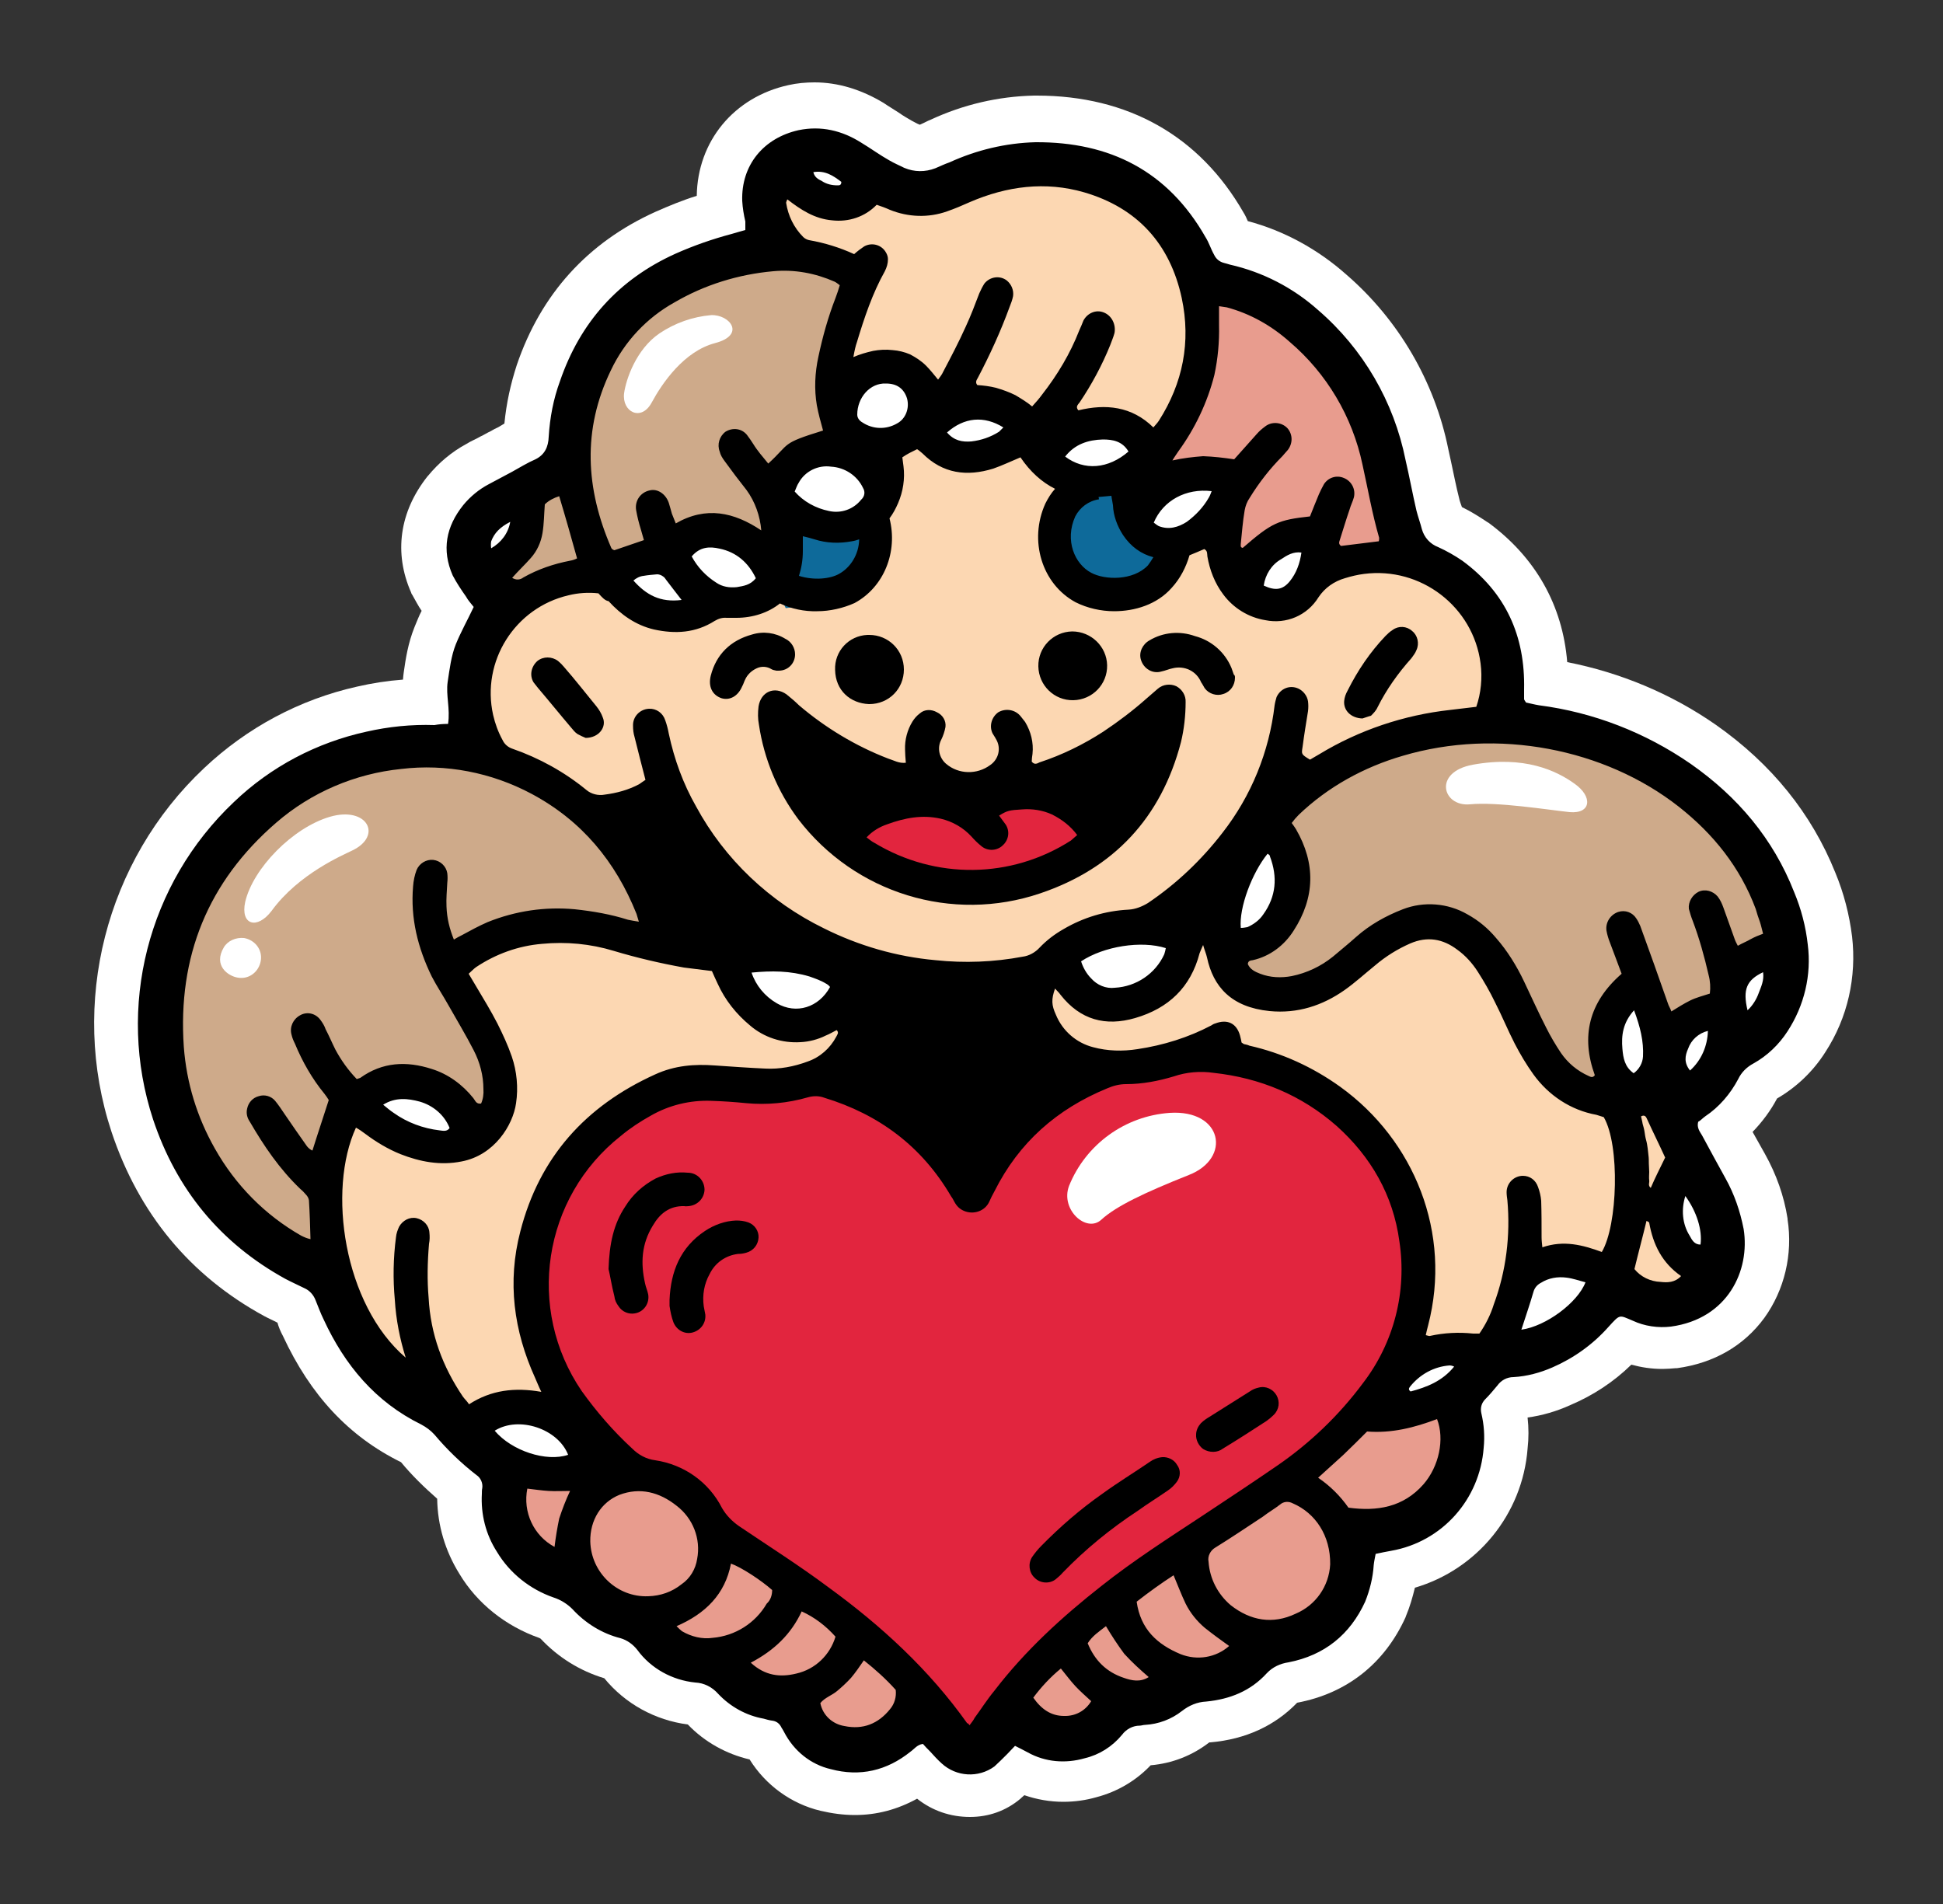 <?xml version="1.0" encoding="utf-8"?>
<!-- Generator: Adobe Illustrator 27.2.0, SVG Export Plug-In . SVG Version: 6.00 Build 0)  -->
<svg version="1.1" id="Livello_1" xmlns="http://www.w3.org/2000/svg" xmlns:xlink="http://www.w3.org/1999/xlink" x="0px" y="0px"
	 width="500px" height="490px" viewBox="0 0 500 490" style="enable-background:new 0 0 500 490;" xml:space="preserve">
<rect x="0" y="0" width="500" height="490" fill="#333333" stroke="none"/>
<style type="text/css">
	.st0{fill:#FFFFFF;}
	.st1{fill:#FCD7B2;}
	.st2{fill:#0E6A9A;}
	.st3{fill:#E2253E;}
	.st4{fill:#CEAA8A;}
	.st5{fill:#E89C8E;}
</style>
<g>
	<path class="st0" d="M249.6,467.6c-5,0-9.7-1.6-13.6-4.7c-5.1,2.8-10.4,4.2-16,4.2c-3,0-5.9-0.4-8.9-1.1
		c-7.5-1.8-14.1-6.6-18.2-13.2c-6-1.4-11.6-4.5-15.9-9c-8.4-1.1-16.1-5.3-21.5-11.9c-6.3-1.9-11.9-5.4-16.4-10.2l-0.2-0.1l-0.2-0.1
		c-8.5-3-15.9-8.8-20.5-16.5c-3.6-5.8-5.6-12.4-5.7-19.3c-3.3-2.9-6.5-6-9.3-9.4c-13.4-6.6-23.3-17.2-30.4-32.5
		c-0.6-1.1-1.1-2.3-1.4-3.4c-1.1-0.6-2.3-1.1-3.4-1.7c-19.1-10.4-32.3-26.4-39.3-47.4c-10.9-33-1.5-69.8,23.8-93.6
		c11-10.4,24.6-17.7,39.4-21c3.9-0.9,7.8-1.5,11.8-1.8c0-0.4,0.1-0.8,0.1-1.1l0.1-0.8c0.5-3.5,1.1-7.5,2.8-11.7
		c0.6-1.4,1.1-2.8,1.8-4.1c-0.9-1.3-1.6-2.7-2.4-4.1l-0.2-0.3l-0.1-0.3c-4.5-10.2-3-20.8,4.2-29.9l0.1-0.1c2.8-3.4,6.1-6.2,10-8.3
		c1.1-0.7,2.4-1.2,3.6-1.9c0.9-0.4,1.6-0.9,2.5-1.3c0.7-0.4,1.4-0.8,2.1-1.1c0.5-0.3,1-0.6,1.5-0.9c0.5-5.2,1.6-10.2,3.2-15.1
		c6.2-18.2,18.2-31.5,35.7-39.4c3.4-1.5,7-3,10.6-4.1c0.2-14,9.5-25.4,23.6-28.5c2.2-0.5,4.5-0.7,6.7-0.7c6,0,12,1.8,17.8,5.3
		c1.3,0.9,2.7,1.7,3.9,2.5c1.1,0.8,2.2,1.4,3.2,2c0.8,0.4,1.4,0.8,2.2,1.1c0.7-0.3,1.3-0.6,2.1-1l0.7-0.3c8.4-3.9,17.4-6,26.6-6.2
		h0.7c23.5,0,41.9,10.4,53.2,30.1c0.5,0.8,0.8,1.5,1.1,2.2c9.4,2.5,18.1,7.3,25.4,13.8c13.4,11.6,22.7,27.5,26.2,44.9l0.7,3.2
		c0.7,3.2,1.3,6.4,2.1,9.5c0.1,0.6,0.4,1.3,0.7,2.2c2.3,1.1,4.5,2.5,6.6,3.9l0.2,0.1c12.1,8.9,19.1,21.2,20.3,35.9
		c13.7,2.7,26.7,8.1,38.2,16.1c14.4,10.1,24.7,22.9,30.8,38.1c2.2,5.3,3.6,10.8,4.3,16.4c1.2,10.4-1.1,20.9-6.9,29.8
		c-3.1,4.9-7.4,9-12.4,11.9c-1.7,3.2-3.8,6-6.3,8.6c1.1,1.9,2.1,3.8,3.2,5.7c2.9,5.2,4.9,10.8,5.8,16.6v0.2c1.4,9-0.8,18.2-6,25.4
		c-5.3,7.2-13,11.6-22.4,12.9h-0.3c-1.1,0.1-2.4,0.2-3.5,0.2c-2.8,0-5.4-0.4-8-1.1c-4.5,4.4-9.8,7.9-15.7,10.4
		c-3.5,1.6-7.3,2.7-11,3.2c0.3,2.7,0.3,5.3,0,8c-1.3,16.9-13,31.1-29,35.8c-0.6,2.5-1.3,4.9-2.3,7.3l-0.1,0.3
		c-5.4,11.9-15.1,19.6-27.9,22c-5.7,5.9-13.2,9.4-22.3,10.2h-0.3c-4.4,3.4-9.5,5.4-15.1,5.9c-3.8,4-8.6,6.8-13.9,8.2
		c-2.8,0.8-5.6,1.2-8.6,1.2c-3.4,0-6.8-0.6-10-1.7c-0.2,0.2-0.8,0.7-0.8,0.7l-0.2,0.2C258.8,466.1,254.3,467.6,249.6,467.6z"/>
	<g id="Raggruppa_127-2">
		<path class="st1" d="M248,250.9c-2.6,0-5.2-0.1-7.8-0.3c-10.8-1.1-20.8-3.9-29.8-8.5c-14.4-7.1-26.6-18.7-34.2-32.6
			c-3.3-6-5.8-12.8-7.3-19.5c-0.2-1.3-0.5-2.3-0.8-2.9l0-0.1l0-0.1c-0.2-0.5-0.7-0.9-1.2-0.9c-0.1,0-0.2,0-0.3,0
			c-0.5,0.2-0.9,0.7-0.9,1.2l0,0.2c0,0.8,0.1,1.4,0.3,2l0,0.1c0.9,3.5,1.8,7.2,2.8,11l0.4,1.7l-1.2,1.2c-0.7,0.7-1.6,1.3-2.5,1.7
			c-3,1.5-6.3,2.5-9.7,2.9c-0.5,0.1-0.9,0.1-1.4,0.1c-1.9,0-3.8-0.7-5.5-1.8l-0.1-0.1c-5.3-4.3-11.4-7.7-18.1-10.1
			c-1.9-0.7-3.4-2.1-4.3-3.8c-3.6-6.7-4.3-14.5-2.1-21.8c2.2-7.4,7.2-13.4,14-17c2.1-1.2,4.5-2.1,7-2.6c2.2-0.8,4.4-1.1,6.6-1.1
			c0.8,0,1.6,0.1,2.5,0.1l1.1,0.1l0.8,0.8c0.3,0.4,0.7,0.7,1,1.1c0.5,0.6,0.9,1.1,1.4,1.6c3.3,3.5,6.6,5.6,10.3,6.5
			c1.6,0.4,3.3,0.6,4.8,0.6c3.1,0,5.9-0.8,8.4-2.4c1.2-0.8,2.7-1.3,4.3-1.3c0.2,0,0.5,0,0.7,0c0.2,0,0.4,0,0.6,0c0.2,0,0.5,0,0.7,0
			c0.3,0,0.6,0,0.9,0c6.7-0.1,14-3.8,14.1-14.2v-7.7l3.8,1l0.9,0.3c0.7,0.2,1.3,0.4,1.9,0.5l0.1,0l0.1,0c1.6,0.5,3.2,0.7,4.8,0.7
			c1.1,0,2.2-0.1,3.3-0.3c4.4-0.8,8-3.8,9.7-7.9l0-0.1c1.1-2.6,1.5-5.2,1.2-7.9c-0.1-0.7-0.2-1.4-0.3-2.3l-0.2-2l1.7-1
			c0.3-0.1,0.5-0.3,0.7-0.4c0.4-0.2,0.8-0.5,1.3-0.8l0.2-0.1c0.4-0.2,0.7-0.3,1-0.5c0.2-0.1,0.5-0.3,0.8-0.4l1.5-0.7l1.4,0.8
			c0.7,0.4,1.4,1,2,1.6c2.8,2.8,5.9,4.1,9.5,4.1c1.8,0,3.7-0.3,5.7-1c1.4-0.5,2.9-1.1,4.4-1.8c0.8-0.3,1.6-0.7,2.4-1l2.3-0.9l1.4,2
			c4.1,6.1,9.4,9,16.1,9c1.4,0,2.8-0.1,4.3-0.4l2.7-0.5l0.7,2.9c0.2,0.8,0.4,1.7,0.4,2.8c0.2,2.2,0.9,4.3,2.1,6.2
			c2.2,3.1,5.4,4.8,9.1,4.8c1.5,0,3-0.3,4.5-0.8c0.7-0.3,1.5-0.6,2.3-1c0.5-0.2,0.9-0.4,1.4-0.6l1.3-0.5l1.2,0.6
			c2.4,1.2,2.4,3.4,2.4,4.1l0,0.1c0.4,3,1.7,6,3.5,8.3c2.2,3,5.4,4.9,8.9,5.5l0.1,0c0.7,0.1,1.4,0.2,2,0.2c3.5,0,6.7-1.8,8.5-4.7
			l0.1-0.1c2-2.9,4.9-5.1,8.4-6.1c3-1,6.2-1.5,9.3-1.5c12.8,0,24.1,8.1,28.1,20.3c0.6,1.6,1,3.3,1.2,5.5c0.7,4.4,0.3,8.6-1.3,12.7
			l-0.6,1.7l-1.8,0.2c-2.2,0.3-4.5,0.6-6.8,0.8c-11.3,1.1-22.5,4.9-32.4,10.9c-0.8,0.5-1.7,1-2.6,1.5l-1.5,0.7l-1.4-0.8
			c-3-1.8-3.9-2.9-3.3-6.3c0.1-0.9,0.3-1.7,0.4-2.6c0.4-2.2,0.7-4.3,1-6.5c0.1-0.7,0.1-1.2,0-1.9c-0.1-0.6-0.6-1.1-1.3-1.1
			c-0.1,0-0.1,0-0.2,0c-0.3,0-0.7,0.2-0.8,0.5l-0.1,0.2c-0.2,0.5-0.3,0.7-0.3,0.9v0.2l0,0.2c-1.4,12.6-6.2,24.4-14,34.3
			c-5.4,7.3-12.1,13.6-19.8,18.7c-1.7,1.3-4,2.1-6.6,2.3c-5.4,0.4-10.7,2-15.4,4.6l-0.1,0.1c-1.8,1-3.7,2.4-5.4,4.2
			c-1.6,1.8-3.8,2.9-6.1,3.2C258.4,250.5,253.2,250.9,248,250.9z M199.5,180.6c-0.9,0-1.1,1.2-1.2,1.6c-0.2,1.3-0.1,2.6,0.1,3.8
			l0,0.1c1.1,8.2,4.4,16.1,9.5,22.9c10,13.2,25.4,20.8,42,20.8c5.7,0,11.4-0.9,16.9-2.8c17.9-6.1,29.4-18.4,34.2-36.8
			c0.8-3,1.2-6.2,1.1-9.5l0-0.1l0-0.1c0-0.5-0.3-1-0.8-1.3c-0.2-0.1-0.3-0.1-0.5-0.1c-0.2,0-0.5,0-0.7,0.3l-0.1,0.1l-0.5,0.4
			c-0.9,0.7-1.6,1.3-2.3,2c-3.3,3.1-7.1,6-11.6,8.9c-5.5,3.5-11.2,6.3-17.1,8.2l-0.3,0.1c-0.4,0.1-1,0.3-1.7,0.3
			c-0.8,0-2-0.2-3.1-1.4l-1.1-1.1l0.3-1.5c0-0.2,0.1-0.5,0.1-0.7c0-0.4,0.1-0.8,0.1-1.1c0.2-2.2-0.3-4.3-1.5-6.3
			c-0.2-0.4-0.4-0.5-0.4-0.6l-0.2-0.2l-0.2-0.3c-0.3-0.4-0.8-0.6-1.3-0.6c-0.2,0-0.4,0-0.6,0.1c-0.4,0.3-0.7,0.9-0.4,1.6l0.1,0.1
			l0,0.1c0,0.1,0.2,0.4,0.4,0.5l0.2,0.3l0.1,0.2c2.1,3.7,1.1,8.2-2.4,10.6c-2.1,1.5-4.5,2.3-7.1,2.3c-2.8,0-5.5-1-7.8-2.7
			c-3-2.5-3.8-6.5-2.2-9.8c0.4-0.9,0.7-1.7,0.8-2.4c0-0.2-0.1-0.5-0.3-0.6l-0.3-0.1l-0.2-0.2c-0.1-0.1-0.2-0.1-0.3-0.1
			c-0.2,0-0.4,0.1-0.5,0.2l-0.1,0.1c-0.4,0.3-0.7,0.7-1.2,1.3l0,0c-0.9,1.6-1.4,3.5-1.4,5.3c0.1,1,0.2,2.1,0.2,3.6v2.7l-2.7,0.3
			c-0.3,0-0.6,0.1-0.9,0.1c-1.8,0-3.3-0.6-4.4-1.1c-0.2-0.1-0.4-0.2-0.6-0.3c-8.7-3.3-16.7-8.1-23.8-14.2c-1.1-1-2-1.8-3.1-2.7
			C200.2,180.8,199.8,180.6,199.5,180.6z M140.1,174c0.2,0.3,0.4,0.5,0.6,0.7l0.1,0.1l0.1,0.1c2.8,3.4,5.8,7,8.7,10.4l0.1,0.1
			l0.1,0.1c0.2,0.3,0.7,0.7,0.9,0.8c0.1,0.1,0.3,0.2,0.6,0.4c0.4-0.1,0.8-0.3,1-0.6c0.1-0.2,0.3-0.5,0.2-0.8c-0.2-0.6-0.6-1.1-1-1.7
			l-0.2-0.3l-8.3-10.1c-0.4-0.4-0.7-0.8-1.1-1.1c-0.3-0.2-0.5-0.2-0.7-0.2c-0.3,0-0.6,0.1-0.8,0.3
			C139.9,172.7,139.8,173.4,140.1,174z M348.8,180.4c0,0.3,0.1,0.7,0.3,1c0.2,0.2,0.6,0.4,1.1,0.5c0.2-0.1,0.5-0.2,0.8-0.4
			c0.2-0.2,0.4-0.4,0.6-0.9l0.1-0.1c2.3-4.6,5.4-9,9.1-13.3l0.1-0.1c0.4-0.4,0.5-0.7,0.5-0.7l0.1-0.3l0.1-0.3c0.2-0.4,0.1-1-0.3-1.3
			c-0.2-0.2-0.4-0.3-0.7-0.3c-0.2,0-0.5,0.1-0.7,0.2c-0.3,0.2-0.6,0.5-0.9,0.8c-0.2,0.2-0.4,0.3-0.5,0.5c-3.6,3.9-6.7,8.4-9.1,13.2
			l-0.1,0.1C349,179.5,348.9,179.9,348.8,180.4z M223.8,178.2c3.2,0,5.8-2.5,5.8-5.8c0-1.6-0.5-3-1.6-4.2c-1.1-1.1-2.6-1.8-4.1-1.8
			l-1.2,0l0,0c-2.7,0.4-4.7,2.7-4.7,5.5l0,0.4C218,176.4,221.1,178,223.8,178.2C223.7,178.2,223.8,178.2,223.8,178.2z M275.9,165.5
			c-1.6,0-3.1,0.7-4.1,1.8c-1.1,1.1-1.6,2.6-1.5,4.2c0.1,3.2,2.6,5.7,5.7,5.7l0.2,0c3.3-0.1,5.8-2.7,5.7-5.9
			c-0.1-3.2-2.7-5.8-5.9-5.8L275.9,165.5z M196.6,165.7c-0.7,0-1.5,0.1-2.2,0.3c-4.6,1.3-7.4,4.1-8.6,8.5c-0.2,0.6-0.4,1.8,0.8,2.1
			c0.2,0,0.3,0.1,0.3,0.1c0.4,0,0.9-0.6,1.3-1.5l0-0.1l0-0.1c0.1-0.2,0.1-0.3,0.2-0.5c0.1-0.3,0.3-0.8,0.6-1.3
			c1.1-2,2.6-3.4,4.4-4.2c0.8-0.4,1.9-0.7,3-0.7c1.3,0,2.5,0.3,3.5,1c0,0,0.1,0,0.1,0l0.2,0c0.1,0,0.1,0,0.2,0c0.6,0,1.1-0.4,1.2-1
			l0-0.4c-0.1-0.5-0.4-1-0.9-1.2l-0.2-0.1C199.3,166.1,198,165.7,196.6,165.7z M303.6,168.5c3.6,0,7,2.2,8.5,5.5l0.1,0.3
			c0.1,0.2,0.2,0.4,0.2,0.5l0.2,0.2l0.1,0.1c0.3,0.3,0.6,0.5,0.9,0.5c0.1,0,0.2,0,0.3-0.1l0.3-0.1l0.3-0.1c0.1,0,0.3-0.3,0.3-0.8
			c0,0,0-0.3,0-0.4l0-0.1l0-0.2c0-0.2-0.1-0.4-0.3-0.9l-0.1-0.1l-0.1-0.1c-1.2-3.2-3.9-5.5-7.3-6.4l-0.1,0l-0.1,0
			c-1.2-0.4-2.4-0.6-3.7-0.6c-2,0-3.9,0.5-5.6,1.5l-0.1,0.1c-0.3,0.2-0.6,0.5-0.7,0.8c-0.1,0.3,0,0.5,0.1,0.8
			c0.3,0.5,0.8,0.8,1.3,0.8c0.1,0,0.2,0,0.4,0l0.1,0c0.3-0.1,0.7-0.2,1-0.3c0.5-0.2,1-0.3,1.7-0.5
			C302.1,168.6,302.8,168.5,303.6,168.5z"/>
		<polygon class="st2" points="198.7,149.2 198.7,129.4 212.3,132.2 226.3,130.8 227.2,145.4 219,154.5 202.2,156.5 		"/>
		<polygon class="st2" points="273,150.3 267.8,137.7 271.3,127.8 277.4,122.1 291.2,121.3 293.8,134.3 305,139.2 300.6,150.5 
			286.8,156 		"/>
		<path class="st3" d="M247.8,446.5c-0.5-0.4-1-0.8-1.4-1.2l-0.2-0.2l-0.1-0.2c-8.6-12.1-20.1-23.3-35-34.3
			c-4.7-3.4-9.6-6.7-14.4-9.9c-2.9-1.9-5.7-3.8-8.6-5.8c-2.2-1.4-4.1-3.4-5.3-5.7c-3-5.8-8.6-9.8-14.9-10.6l-0.1,0
			c-2.9-0.5-5.5-1.8-7.4-3.8c-4.8-4.4-9.3-9.5-13.4-15.2c-15.3-22.4-10.6-53.1,10.7-69.8c2.3-1.7,4.8-3.5,8-5.4
			c4.8-2.8,10.1-4.3,15.9-4.3c0.4,0,0.8,0,1.3,0c3,0.1,6.1,0.3,9.2,0.6c1.2,0.1,2.5,0.2,3.7,0.2c3.8,0,7.5-0.5,11.1-1.6
			c0.9-0.3,1.8-0.4,2.8-0.4c1.1,0,2.2,0.2,3.2,0.5c15,4.6,26.5,13.6,34.2,26.6c0.1,0.2,0.2,0.4,0.3,0.6c0.1,0.2,0.3,0.5,0.4,0.6
			l0.2,0.2l0.1,0.3c0.3,0.6,0.9,1,1.7,1c0.3,0,0.7-0.1,1-0.2c0.4-0.2,0.7-0.5,0.9-0.9l0-0.1l0.1-0.1c0.5-0.8,0.8-1.6,1.2-2.4
			l0.1-0.2c6.6-12.9,16.6-22.1,30.5-27.9c1.7-0.8,3.6-1.2,5.9-1.3l0.2,0c3.5,0,7.2-0.6,11.4-1.9c2.4-0.8,5.1-1.2,7.9-1.2
			c1.2,0,2.3,0.1,3.5,0.2c12.9,1.3,24.2,6.2,33.4,14.5c9.7,8.6,15.4,19.1,17.1,31.4c2.1,13.7-1.5,27.8-10,38.8
			c-6.4,8.5-14,15.8-22.6,21.7c-6.4,4.4-13,8.8-19.4,13l-3.1,2c-7.6,5-15.5,10.2-22.6,15.8c-11.6,9.2-20.2,17.6-27.1,26.5
			c-0.6,0.8-1.2,1.7-1.9,2.6c-0.9,1.2-1.7,2.5-2.7,3.7c-0.2,1.2-0.9,2.1-1.3,2.6l-1.9,2.5L247.8,446.5z M294.8,380.6
			c-3.1,2-6.3,4.1-9.4,6.4c-5.6,4-10.7,8.4-15.4,13.2c-0.8,0.8-1.3,1.4-1.9,2.3l-0.1,0.1c-0.3,0.4-0.3,1,0.2,1.4l0.1,0.1
			c0.3,0.3,0.7,0.3,0.9,0.3c0.3,0,0.5-0.1,0.7-0.2c0.4-0.3,0.6-0.5,1-0.9c0.2-0.2,0.3-0.3,0.5-0.5c5.8-6,12.4-11.5,19.8-16.3
			c2.6-1.7,5.2-3.4,7.6-5.1l0.1-0.1c0.7-0.5,1.2-0.9,1.5-1.4l0.1-0.2c0.2-0.3,0.2-0.6,0-0.9l-0.2-0.2l-0.1-0.3
			c0-0.1-0.3-0.3-0.7-0.3l-0.2,0l-0.2,0c-0.3,0.1-0.9,0.5-1.3,0.7l-0.2,0.1C296.5,379.4,295.7,380,294.8,380.6z M311.2,368.2
			c-0.3,0.4-0.4,0.8-0.4,0.9v0.1l0,0.1c0,0.3,0.2,0.7,0.3,0.8l0.1,0.1l0.1,0.1c0.2,0.1,0.4,0.2,0.6,0.2c0.3,0,0.7-0.1,1-0.3
			c2.8-1.8,5.4-3.5,8.2-5.2l3-1.9c0.5-0.4,1-0.8,1.4-1.2c0.4-0.4,0.4-1.1,0.2-1.7c-0.1-0.3-0.5-0.4-0.9-0.4c-0.1,0-0.2,0-0.4,0
			c-0.5,0.1-0.9,0.3-1.2,0.5l-0.1,0.1c-1.7,1-3.3,2.1-5,3.2c-1.7,1-3.3,2.1-5,3.1C312.5,367.2,311.9,367.7,311.2,368.2z
			 M176.1,339.4c0.2,0.5,0.7,0.8,1.2,0.8c0.1,0,0.2,0,0.2,0c0.6-0.2,1-0.8,1-1.4l0-0.1v-0.1c0-0.1-0.1-0.3-0.1-0.5
			c-0.1-0.4-0.2-0.8-0.2-1.2c-0.5-3.5,0.1-6.9,1.8-10.1c1.8-3.8,5.5-6.5,9.7-6.9l0.1,0h0.1c0.2,0,0.5-0.1,0.8-0.1
			c0.2,0,0.4-0.1,0.6-0.1c0.5-0.2,0.9-0.6,0.9-1.1c0-0.4-0.3-0.8-0.7-0.9c-0.6-0.2-1.1-0.3-1.6-0.3c-0.1,0-0.2,0-0.3,0l-0.2,0
			c-2.2,0.1-4.4,0.8-6.4,2.2c-4.9,3.2-7.5,8.1-7.8,15.1v1.5C175.5,337.3,175.7,338.4,176.1,339.4z M161.6,334.6
			c0.2,0.3,0.6,0.5,0.9,0.5c0,0,0,0,0,0c0.2,0,0.4-0.1,0.5-0.2c0.4-0.3,0.7-0.8,0.6-1.2c-0.1-0.3-0.2-0.6-0.3-1
			c-0.2-0.5-0.4-1.1-0.5-1.8c-1.4-6.5-0.6-12.1,2.4-17c3.1-5.3,7.4-6.5,10.4-6.5l0.3,0l0.8,0c0.7-0.1,1.2-0.7,1.3-1.3
			c0-0.7-0.6-1.3-1.4-1.3l-0.2,0c-0.4,0-0.8-0.1-1.2-0.1c-1.8,0-3.7,0.4-5.6,1.3c-2.6,1.3-4.9,3.4-6.5,6c-2.3,4.1-3.5,8.6-3.7,14.3
			c0.3,1.5,1.2,6.7,1.2,6.7c0.1,0.3,0.3,0.8,0.6,1.3C161.5,334.4,161.5,334.5,161.6,334.6z"/>
		<path class="st4" d="M83.2,323.1l-4.1-1.4c-0.6-0.2-1.2-0.4-1.8-0.7c-0.2-0.1-0.5-0.2-0.7-0.3l-0.4-0.2
			c-9.6-5.5-17.7-13.6-23.3-23.5c-4.9-8.5-7.8-18-8.4-27.5c-1.7-24.2,6.7-44.5,24.8-60.2c9.6-8.3,21.3-13.4,33.8-14.5
			c12.3-1.4,24.6,1,35.3,6.7c12.9,6.9,22.5,17.8,28.4,32.4l0.2,0.5v0.6c0,0.2,0,0.4,0.2,0.9l1.9,5l-5.2-0.9c-0.4-0.1-0.7-0.1-1-0.2
			c-0.7-0.1-1.3-0.2-1.9-0.4l-0.1,0c-4.3-1.2-8.7-2.1-13.2-2.6c-6.9-0.5-14.2,0.5-20.9,3.1c-2.5,1.2-4.5,2.2-6.5,3.3l-0.1,0
			c-0.2,0.1-0.5,0.2-0.7,0.4c-0.4,0.2-0.8,0.5-1.3,0.7l-2.8,1.4l-1.3-2.9c-1.3-3-2-6.2-2.2-9.6c-0.1-1.6,0-3.2,0.1-4.8
			c0-0.5,0.1-1.1,0.1-1.6l0-0.2c0.1-0.6,0.1-1.1,0-1.7c-0.1-0.4-0.5-0.8-1-0.9c-0.5-0.1-1,0.3-1.2,0.8c-0.3,0.9-0.6,2.1-0.7,3.3
			c-0.7,7.1,0.8,14.1,4.5,21.7c0.8,1.7,1.7,3.2,2.7,4.8c0.5,0.8,1,1.6,1.5,2.4c2.2,3.8,4.4,7.7,6.6,11.7c2,3.8,2.9,7.6,2.8,11.3
			c0.1,1.7-0.2,3.5-0.9,5l-0.7,1.5l-1.6,0.2c-1.9,0.3-3.5-0.5-4.6-2.3l-0.2-0.3c-2.4-3.1-5.6-5.4-9.2-6.5
			c-6.3-1.9-11.3-1.3-15.8,1.9l-0.4,0.3l-3.1,1l-1.3-1.4c-2.4-2.5-4.5-5.4-6-8.2c-0.7-1.2-1.2-2.3-1.7-3.4c-0.3-0.6-0.6-1.3-0.9-1.9
			l-0.1-0.1c-0.3-0.7-0.7-1.3-1.1-2c-0.3-0.4-1-0.4-1.4-0.2c-0.5,0.3-0.8,0.9-0.6,1.5c0.1,0.4,0.3,0.8,0.4,1.2
			c0.1,0.3,0.2,0.6,0.4,0.9c1.7,4.2,4.1,8.3,7.1,12.1c0.6,0.7,1.2,1.4,1.5,2.4l0.4,1L82,301.2l-3.4-2.7c-0.5-0.4-1-0.8-1.3-1
			l-0.4-0.3l-0.3-0.4c-0.9-1.4-1.9-2.7-2.8-4.1c-1-1.4-1.9-2.7-2.9-4.1c-0.2-0.3-0.4-0.6-0.5-0.8c-0.6-0.9-1.1-1.7-1.7-2.3
			c-0.1-0.1-0.5-0.5-1-0.4c-0.5,0.2-0.9,0.6-1,0.9c0,0.2,0,0.7,0.2,0.9l0.3,0.4c4.2,7.2,8,12.3,12.3,16.5c0.7,0.6,1.3,1.2,1.8,1.9
			c0.8,0.9,1.2,1.9,1.4,2.8l0.1,0.4c0.2,3.3,0.3,6.7,0.4,10.1L83.2,323.1z M76.8,309.6L76.8,309.6L76.8,309.6z"/>
		<path class="st4" d="M409.2,280.5c-0.7,0-1.4-0.2-2.2-0.6c-3.3-1.5-6.1-3.8-8.2-6.9c-1.3-1.9-2.8-4.3-4-6.9
			c-1.2-2.3-2.4-4.8-3.5-7.2c-0.7-1.6-1.5-3.1-2.2-4.7c-1.7-3.8-3.9-7.2-6.8-10.6c-1.9-2.3-4.1-4.1-6.5-5.4l-0.1-0.1
			c-4.2-2.5-9.3-2.9-14-1.1c-4.1,1.5-7.8,3.7-11,6.5c-0.7,0.6-1.4,1.2-2.1,1.7c-1.3,1.1-2.6,2.2-3.9,3.3l-0.1,0.1
			c-3.5,2.8-7.5,4.7-11.9,5.6c-3.2,0.7-6.6,0.5-9.8-0.7c-1.4-0.5-4-1.5-4.9-4.3l-0.3-0.8l0.2-0.8c0.2-1,1-2.8,3.5-3.3
			c3.6-0.9,6.7-3.1,8.7-6.3c4.8-7.6,5-15.1,0.5-23c-0.1-0.2-0.3-0.4-0.4-0.6c-0.2-0.2-0.4-0.5-0.5-0.8l-1.3-1.9l1.5-1.7
			c0.2-0.2,0.4-0.5,0.6-0.7c0.4-0.5,0.8-1.1,1.5-1.6c7.7-7.3,17.4-12.8,28-15.9c24.7-7.4,53.7-2.1,73.7,13.6
			c9.8,7.6,16.7,16.9,20.8,27.6c0.5,1.3,0.9,2.6,1.2,3.7c0.3,1,0.5,1.8,0.8,3l0.6,2.4l-2.3,1.1c-1.1,0.5-2.2,1-3.3,1.4
			c-0.5,0.2-1.1,0.5-1.7,0.9c-0.5,0.3-1,0.5-1.5,0.8l-2.8,1.4l-1.3-2.9c-0.1-0.3-0.2-0.5-0.4-0.8c-0.2-0.4-0.3-0.7-0.5-1
			c-0.4-1.2-0.8-2.3-1.2-3.4c-0.6-1.6-1.1-3.2-1.7-4.7l0-0.1c-0.3-0.7-0.6-1.4-1.1-2.1c-0.3-0.3-0.8-0.4-1.3-0.2
			c-0.5,0.3-0.8,0.7-0.7,1.2c0.2,0.8,0.4,1.5,0.7,2.2l0.1,0.3c2.1,5.6,3.4,10.1,4.2,14.4c0.5,1.8,0.6,3.9,0.3,5.8l-0.2,1.8l-1.7,0.6
			c-0.6,0.2-1.2,0.4-1.7,0.6c-1.1,0.4-2.1,0.7-3.1,1.1c-0.9,0.5-1.9,1.1-2.9,1.7c-0.5,0.3-1.1,0.6-1.6,1l-3.1,1.8l-1.3-3.3
			c-0.2-0.5-0.4-0.9-0.5-1.2c-0.1-0.2-0.2-0.5-0.3-0.7l-0.1-0.2c-2.7-7.3-5-13.9-7.1-19.9l-0.1-0.2c-0.1-0.2-0.3-0.6-0.6-1
			c-0.4-0.5-0.9-0.7-1.3-0.6c-0.7,0.2-1.1,0.9-1,1.5c0.1,0.8,0.4,1.5,0.7,2.3c1.5,2.8,2.5,5.6,3.4,8l0.7,1.9l-1.6,1.3
			c-7.3,6.3-9.4,13.7-6.4,23.2l0.4,1.4l-0.9,1.2C411.7,279.7,410.6,280.5,409.2,280.5z"/>
		<path class="st1" d="M120.2,365.9l-1.7-2.3c-0.2-0.3-0.5-0.6-0.7-0.9c-0.3-0.4-0.6-0.8-0.9-1.2c-5.8-8.6-8.8-17.4-9.4-27
			c-0.4-4.4-0.3-9.3,0.1-14.3l0-0.2c0.1-0.8,0.2-1.5,0.1-2.2c-0.1-0.5-0.4-1-1-1.1c-0.4-0.1-0.9,0.2-1.2,0.6
			c-0.3,0.7-0.4,1.2-0.5,1.7c-0.7,5.1-0.8,10.3-0.3,15.5l0,0.2c0.1,4.4,1,9.2,2.4,13.6l3.6,10.5l-8.4-7.3
			c-17.2-14.9-21.3-45.9-13.3-62.6l1.6-3.3l2.9,2.2c0.7,0.5,1.4,1,2.2,1.5l0.2,0.1c2.5,1.9,5.3,3.5,8.4,4.9c5,2.1,9.5,2.6,14,1.7
			c7.1-1.4,11.1-8.1,11.6-12.4c0.5-3.5,0.2-7.2-1-10.7c-1.1-2.9-2.2-5.6-3.5-8.1c-1-1.8-2.1-3.8-3.2-5.6c-0.8-1.3-1.5-2.6-2.3-3.9
			c-0.6-1.1-1.1-1.9-1.8-3l-1.4-2l1.7-1.7c0.6-0.6,1.2-1.1,1.8-1.6l0.6-0.4c5.6-3.7,11.9-6,18.4-6.5c6.3-0.7,13.1,0,19.5,1.9
			c6.3,1.9,12.1,3.3,17.7,4.2c1.2,0.2,2.4,0.3,3.6,0.5c1.2,0.1,2.4,0.3,3.6,0.5l1.5,0.2l0.7,1.3c0.7,1.2,1.2,2.5,1.6,3.5
			c1.7,3.6,4.3,6.9,7.5,9.6c2.9,2.5,6.8,3.8,10.9,3.6c1.9-0.2,3.7-0.6,5.4-1.4c0.3-0.2,0.6-0.3,0.9-0.5c0.7-0.4,1.3-0.7,2-1l1.8-0.8
			l1.4,1.3c0.4,0.4,2.6,2.5,0.5,5.4l0,0.1c-1.9,3.5-5,6.2-8.9,7.7c-3.6,1.5-7.8,2.2-12.1,2.1c-3.9-0.1-8.2-0.4-13.1-0.8
			c-5.4-0.4-9.9,0.3-13.9,2c-17.4,7.9-28.5,20.8-33,38.4c-3,11.8-1.8,23.8,3.6,35.7l0.4,0.8c0.4,0.8,0.8,1.7,1.3,2.9l2,5l-5.3-0.9
			c-6.7-1.2-11.9-0.3-16.4,2.7L120.2,365.9z"/>
		<path class="st1" d="M368,346.4c-0.7,0-1.2-0.2-1.5-0.3l-0.1,0l-2.8-0.7l0.6-2.8c0.1-0.2,0.1-0.4,0.1-0.6c0.1-0.6,0.3-1.3,0.5-2.1
			c5.7-21.9-2.7-44.7-21.5-58.1c-6.6-4.8-14.1-8.2-22.3-10c-0.6-0.1-1.3-0.3-2.1-0.6c-0.3-0.2-0.8-0.4-1.4-1l-0.6-0.6l-0.2-1.2
			c-0.1-0.4-0.2-0.8-0.3-1.2c-0.2-0.7-0.5-1.2-0.8-1.3c-0.3-0.2-0.9-0.1-1.6,0.2l-0.1,0.1c-0.2,0.1-0.4,0.2-0.7,0.4
			c-6.3,3.4-12.9,5.5-19.8,6.3c-4.1,0.7-8.4,0.6-12.6-0.6c-5.3-1.3-9.5-5-11.6-10.1c-1.4-3-1.4-5.2-0.3-8.8l1.5-4.7l3.5,3.5
			c0.7,0.7,1.3,1.3,1.7,2c4,5.2,9.2,6.8,15.9,4.8c7.8-2.3,12.6-7.1,14.5-14.6l0.1-0.4c0.1-0.2,0.2-0.4,0.2-0.6
			c0.2-0.5,0.4-1.2,0.8-1.8l3.5-6.2l2,6.9c0.2,0.6,0.3,1.1,0.5,1.5c0.2,0.6,0.4,1.2,0.6,1.9c1.5,7.1,5.8,10.7,13.5,11.5
			c6,0.6,11.7-1,17.3-4.9c2.7-1.8,5-3.9,7.5-6.1l0.1-0.1c3.1-2.5,6.3-4.5,9.8-6.1c5.3-2.3,10.5-1.6,15.2,1.9c2.4,1.9,4.5,4,6,6.5
			c1.5,2.4,3.1,5.2,4.6,8.1c0.8,1.6,1.6,3.3,2.3,5c0.9,2,1.7,3.8,2.7,5.7l0,0.1c1.3,2.6,2.8,5,4.6,7.5c3.4,4.8,8.6,8.2,14.3,9.2
			l0.3,0.1c0.7,0.2,1.4,0.4,2,0.6l1.1,0.4l0.6,1.1c4.4,8.2,3.9,30.2-0.8,38l-1.3,2.1l-2.3-0.9c-4.5-1.6-8.6-2.9-13.2-1.6l-3.5,1
			l-0.4-4.3c-0.1-0.7-0.1-1.4-0.1-2.1c0-3.1,0-6.1-0.1-9.2c-0.1-1.3-0.3-1.9-0.5-2.2l-0.1-0.3c-0.3-0.7-1-1-1.5-0.8
			c-0.5,0.2-0.8,0.7-0.8,1.2c0,0.5,0.1,1,0.2,1.6l0,0.2c0.8,9.6-0.4,19-3.7,28.1c-0.9,2.8-2.4,5.7-4,8.2l-0.9,1.3l-3.6,0
			c-3.3-0.4-6.6-0.3-9.9,0.5C368.6,346.4,368.3,346.4,368,346.4z"/>
		<path class="st1" d="M297.3,114.3l-2.6-2.5c-4.3-4.2-9.6-5.3-16.5-3.6l-1.9,0.5l-1.2-1.5c-0.7-0.9-2-3.1,0.2-5.7l0,0
			c3-4.5,5.5-9.1,7.5-14.1l0.1-0.2c0.5-0.9,0.7-1.6,0.8-2.3l0.1-0.3c0.2-0.7-0.3-1.4-1-1.7c-0.6-0.1-1.2,0.3-1.5,0.8
			c-0.4,0.8-0.7,1.3-0.8,1.8l-0.1,0.5c-2.7,6.6-6,12.4-10,17.2l-0.1,0.1c-0.9,1-1.6,1.8-2.4,2.9l-1.9,2.5l-2.4-2.1
			c-1.1-0.9-2.5-1.8-3.9-2.6c-1.1-0.6-2.4-1.1-4.1-1.6c-1.5-0.3-2.9-0.5-4.3-0.6l-1.4-0.1l-0.8-1.1c-1.1-1.5-1.2-3.1-0.3-4.8
			l0.1-0.2c3-5.6,5.7-11.6,8-17.9l0.1-0.2c0.3-0.7,0.5-1.4,0.7-2c0.1-0.7-0.4-1.2-1.1-1.4c-0.3-0.1-0.7,0.2-1,0.5
			c-0.3,0.4-0.7,0.9-0.8,1.4l-0.2,0.5c-0.5,1.2-1,2.4-1.5,3.6c-0.7,1.7-1.3,3.4-2.1,5c-1.6,3.4-3.2,6.6-4.9,9.8l-1.1,2.1
			c-0.2,0.4-0.5,0.8-0.8,1.2c-0.2,0.3-0.4,0.5-0.5,0.8l-2.1,3.8l-2.8-3.3c-0.2-0.3-0.5-0.6-0.7-0.9c-0.7-0.9-1.4-1.7-2.1-2.5
			c-1-0.9-2.2-1.8-3.4-2.4c-0.8-0.4-1.9-0.7-3.3-0.8c-1.6-0.1-2.9-0.1-4,0.1c-0.5,0.2-0.9,0.4-1.4,0.5c-1.2,0.4-2.3,0.9-3.3,1.3
			l-5.5,2.4l1.4-5.8c0.1-0.6,0.2-1.1,0.3-1.6c0.2-1,0.4-2,0.7-2.9L218,86c1.9-6,3.9-12.2,7.2-18.1c0.3-0.5,0.4-0.9,0.4-1.5
			c-0.1-0.4-0.3-0.6-0.4-0.7c-0.2-0.1-0.4-0.3-0.8-0.3l-0.3,0c0,0,0,0-0.3,0.1c-0.8,0.5-1.3,0.9-1.9,1.5l-1.4,1.4l-1.9-0.8
			c-3.8-1.7-7.5-2.8-10.9-3.4c-1.1-0.2-2.2-0.8-3.1-1.6c-2.8-2.8-4.7-6.5-5.2-10.5l0-0.4c0-0.7,0.2-1.2,0.4-1.6l0-0.1l1.2-4.7
			l3.7,3.2c3.6,3,6.6,4.5,9.8,4.7l0.2,0c3.2,0.4,6.5-0.8,9.1-3.2l1.4-1.3l1.8,0.7c1.1,0.5,2.3,0.9,3.1,1.2l0.3,0.1
			c4.1,1.7,8.6,1.8,12.6,0.4c1.5-0.5,3-1.2,4.4-1.8l1.3-0.6c10.6-4.6,21.2-5.5,31.4-2.6c14.7,4.3,24.1,14.4,27.2,29.5
			c2.5,11.9,0.4,23.3-6.3,33.8l-0.2,0.3c-0.2,0.2-0.4,0.4-0.5,0.6c-0.3,0.3-0.5,0.6-0.7,0.8L297.3,114.3z M208.7,58.4
			C208.7,58.4,208.7,58.4,208.7,58.4C208.7,58.4,208.7,58.4,208.7,58.4z"/>
		<path class="st4" d="M157.3,145.1l-1.3-1.2c-0.2-0.2-0.5-0.4-0.9-0.7l-0.4-0.4l-0.2-0.5c-7.3-16.8-7.3-33-0.1-48.2
			c3.7-7.8,10-14.5,17.6-18.8c8.1-4.8,17.4-7.8,26.7-8.4c5.6-0.4,11.6,0.6,17.2,2.9l0.4,0.2c0.6,0.4,1.3,0.8,1.9,1.3l1.4,1.4
			l-0.7,1.8c-0.4,1.1-0.8,2.2-1,3.1l-0.1,0.2c-1.7,4.5-3.1,9.2-4.3,14.6c-0.9,3.9-1,7.7-0.4,11.4c0.2,0.9,0.5,2,0.8,3.2
			c0.3,1,0.5,2,0.8,3l0.6,2.7l-2.7,0.8c-7.6,2.3-7.9,2.7-9.7,4.7c-0.8,0.8-1.7,1.8-3.2,3.2l-2.2,2l-2-2.2c-1.8-2-3.2-3.8-4.3-5.6
			c-0.3-0.5-0.6-0.9-1-1.4c-0.1-0.2-0.2-0.3-0.3-0.5c-0.4-0.4-1-0.5-1.6-0.2c-0.4,0.3-0.6,0.8-0.4,1.4l0.1,0.2
			c0.2,0.5,0.5,1.1,0.9,1.8c1.7,2.3,3.5,4.8,5.5,7.2l0.1,0.1c2.5,3.6,4,7.6,4.3,11.9l0.5,6.2l-5.2-3.5c-7-4.7-12.8-5.2-18.8-1.7
			l-3,1.7l-1.3-3.2c-0.1-0.3-0.3-0.6-0.4-0.9c-0.3-0.6-0.5-1.2-0.7-2c-0.1-0.4-0.2-0.8-0.3-1.2c-0.1-0.5-0.2-0.9-0.3-1.2l-0.1-0.3
			c-0.3-0.9-0.9-1.3-1.3-1.2c-0.8,0.2-1.4,1-1.3,1.7c0.3,1.4,0.6,2.9,1.1,4.6l0.1,0.2c0.1,0.6,0.3,1.2,0.5,1.9l1,3.5L157.3,145.1z"
			/>
		<path class="st5" d="M320.5,144.3l-1.5-0.4c-1.4-0.4-2.9-1.7-2.7-4.1l0-0.2c0.1-0.7,0.1-1.4,0.2-2c0.2-2.2,0.4-4.5,0.8-6.8
			c0.3-1.5,0.9-3,1.7-4.3c2.4-3.9,5.3-7.6,8.8-11.2c0.3-0.3,0.8-0.8,1-1.1l0.2-0.3c0.4-0.4,0.3-1.2,0-1.7c-0.4-0.4-1.2-0.4-1.6-0.1
			l-0.1,0.1c-0.6,0.5-1.1,1-1.7,1.6c-0.9,1-1.7,2-2.6,3c-1,1.2-2.1,2.3-3.1,3.5l-1.1,1.2l-1.6-0.2c-2.9-0.4-5.3-0.7-7.5-0.8
			c-2.3,0.2-4.6,0.5-7.4,1l-7.6,1.5l4.7-6.2c0.6-0.8,0.9-1.3,1.2-1.8l0.1-0.2l0.2-0.2c4.1-5.4,7-11.6,8.8-18.6
			c0.8-3.6,1.2-7.5,1.1-12l0-8.4l3.4,0.5c0.2,0,0.4,0,0.5,0.1c0.5,0.1,1.1,0.1,1.9,0.3c6.4,1.7,12.4,5,17.4,9.6
			c9.8,8.4,16.8,20.2,19.6,33.1c0.4,2,0.8,3.9,1.2,5.9c0.9,4.2,1.7,8.6,3,12.8l0.1,0.4v0.4c0,0.4,0,1.1-0.3,1.9L357,142l-12.7,1.6
			l-1-0.7c-0.8-0.6-2.5-2.2-1.4-5.1c0.4-1.2,0.8-2.4,1.1-3.5c0.4-1.4,0.8-2.8,1.3-4.1c0.2-0.6,0.4-1.2,0.6-1.6
			c0.2-0.4,0.3-0.8,0.4-1.1l0.1-0.3c0.2-0.6-0.3-1.2-0.8-1.4l-0.1,0c-0.4-0.2-1.1,0-1.4,0.5c-0.4,0.6-0.8,1.2-0.9,1.8l-0.1,0.4
			c-0.8,1.8-1.5,3.6-2.2,5.5l-0.6,1.7l-1.8,0.2c-7.5,0.9-8.4,1.2-15.7,7.4L320.5,144.3z"/>
		<path class="st5" d="M326.7,419.8c-4.1,0-8.2-1.5-11.9-4.4c-4-3.4-6.4-8.1-6.8-13.2c-0.5-2.6,0.8-5.3,3.1-6.6
			c4.1-2.6,8.2-5.3,12.2-7.9c0.3-0.2,0.6-0.4,1-0.6c1.1-0.7,2.2-1.4,3.1-2.2l0.1-0.1c1.9-1.5,4.5-1.8,6.6-0.6
			c7.1,3.3,11.3,10.2,11.2,18.5l0,0.1c-0.4,6.7-4.5,12.5-10.7,15.2C332,419.2,329.3,419.8,326.7,419.8z"/>
		<path class="st5" d="M166.5,414c-0.7,0-1.5,0-2.2-0.1c-4.7-0.6-8.9-3-11.8-6.7c-2.5-3.2-3.7-6.8-3.7-10.4c0-6.9,3.7-12.6,9.5-14.6
			c6.1-2.3,12.2-1.1,17.6,3.3c5,3.9,7.5,10.2,6.4,16.6c-0.5,3.3-2.3,6.3-5.1,8.4C174.1,412.7,170.4,414,166.5,414z"/>
		<path class="st5" d="M351.4,391.3c-1.5,0-3.2-0.1-4.8-0.3l-1.3-0.2l-0.8-1.1c-1.8-2.6-4.1-4.9-7-6.9l-3.1-2.2l2.8-2.5
			c0.8-0.7,1.6-1.4,2.4-2.1c1.4-1.3,2.7-2.4,4-3.6c2.1-2,4-3.9,6.1-6l1-1l1.4,0.1c6,0.5,11.8-1.3,16.7-3l2.8-1l1,2.8
			c2.4,6.2,0.7,14.4-4,19.8C364.1,388.9,358.5,391.3,351.4,391.3z"/>
		<path class="st5" d="M308.5,429.6c-1.9,0-3.8-0.4-5.6-1.1c-7.8-3.3-12.2-8.4-13.3-15.8l-0.3-1.7l1.3-1.1c3.5-2.8,6.8-5.1,10.1-7.1
			l2.9-1.7l1.4,3.1c0.4,1,0.8,2,1.2,3c0.6,1.5,1.1,2.9,1.8,4.1l0.1,0.1c0.9,1.9,2.3,3.7,4.1,5.1c2,1.6,4.2,3.2,6.2,4.6l3.1,2.2
			l-2.8,2.5C315.7,428.3,312.1,429.6,308.5,429.6z"/>
		<path class="st5" d="M181.9,424.6c-2.7,0-5.3-0.8-7.9-2.2l-0.4-0.2c-0.6-0.5-1.2-1.1-1.6-1.5l-3.1-3.1l4-1.8
			c7.1-3.1,11-7.5,12.2-13.9l0.7-3.5l3.3,1.2c2.9,1.1,8.5,4.7,11.5,7.4l1,0.9v1.3c0,1.9-0.7,3.8-1.9,5.3c-3.5,5.7-9.5,9.4-16,10
			C183.2,424.6,182.6,424.6,181.9,424.6z"/>
		<path class="st5" d="M220,447.4c-1,0-2.1-0.1-3.2-0.3c-4.2-0.7-7.6-3.9-8.6-8.2l-0.3-1.4l0.9-1.1c1-1.2,2.2-1.9,3.2-2.5
			c0.5-0.3,1.1-0.6,1.3-0.9l0.1-0.1c0.3-0.3,0.6-0.5,0.9-0.8c0.9-0.8,1.7-1.6,2.5-2.4c0.6-0.7,1.1-1.5,1.8-2.4
			c0.4-0.6,0.9-1.3,1.4-1.9l1.9-2.5l2.4,1.9c3.2,2.6,6.1,5.3,8.6,8l0.6,0.7l0.1,0.9c0.3,2.5-0.5,5-2.1,7.1
			C228.2,445.5,224.3,447.4,220,447.4z"/>
		<path class="st5" d="M201.1,434.2c-3.7,0-7-1.4-10-4.2l-3.1-2.9l3.7-2c5.6-3,9.4-6.7,11.9-11.8l1.3-2.6l2.7,1.2
			c3.7,1.7,7.1,4.2,9.7,7.3l1.1,1.2L218,422c-1.7,5.8-6.4,10.2-12.3,11.6C204.1,434,202.6,434.2,201.1,434.2z"/>
		<path class="st0" d="M286.3,257.2c-2.8,0-5.7-1.2-7.6-3.4c-1.5-1.5-2.6-3.4-3.3-5.6l-0.7-2.2l1.9-1.2c6.7-4.3,17.1-5.9,24.3-3.8
			l2.1,0.6v2.2c0,1.2-0.4,2.1-0.6,2.7l-0.1,0.1c-2.7,6-8.6,10-15.3,10.4C286.9,257.2,286.6,257.2,286.3,257.2z"/>
		<path class="st0" d="M215.1,134.8c-0.8,0-1.5-0.1-2.3-0.2c-3.9-0.9-7.4-2.9-10.4-5.9l-1.5-1.5l0.8-1.9c0.4-0.9,0.8-1.7,1.3-2.4
			c2.2-4,6.7-6.3,11.3-5.7c4.4,0.4,8.4,3.1,10.5,7c1.2,2.1,0.8,4.8-0.9,6.5C221.8,133.3,218.5,134.8,215.1,134.8z"/>
		<path class="st4" d="M133.3,152c-1.1,0-2.1-0.3-3.1-0.9l-3-2l2.4-2.6c0.5-0.6,1.1-1.2,1.7-1.7c1.1-1.1,2.1-2.1,3-3.2
			c1.2-1.5,2.1-3.2,2.3-5c0.2-1.4,0.3-3,0.4-4.6c0-0.8,0.1-1.6,0.2-2.5l0.1-1.1l0.8-0.8c1.2-1.2,3-2.2,4.9-2.8l2.9-0.8l0.8,2.9
			c1.5,5.3,3.1,10.6,4.7,15.8l0.8,2.8l-5,1.7c-4,0.7-7.6,2-10.8,3.8C135.5,151.7,134.4,152,133.3,152z"/>
		<path class="st0" d="M204.8,262.6c-2.2,0-4.4-0.6-6.5-1.8c-3.8-2.3-6.5-5.6-7.7-9.6l-1.2-3.6l3.8-0.3c5.9-0.5,10.9-0.4,15.9,1.1
			l0.1,0c1.9,0.7,3.4,1.3,4.6,2l0.4,0.2c0.5,0.4,1,0.7,1.4,1.2l1.6,1.6l-1.1,2c-1.8,3.4-4.7,5.7-8.1,6.7
			C206.9,262.4,205.9,262.6,204.8,262.6z"/>
		<path class="st0" d="M387.2,345.8l1.5-4.6c0.4-1.4,0.9-2.7,1.3-4c0.6-1.9,1.3-3.8,1.9-5.7c0.5-1.7,1.7-3.2,3.4-4.2
			c2.6-1.4,5.6-2,8.4-1.6l0.1,0c0.9,0.2,1.7,0.4,2.6,0.6c0.8,0.2,1.6,0.4,2.3,0.6l3.6,0.6l-1.4,3.4c-2.5,6.4-11.6,13.1-19,14.2
			L387.2,345.8z"/>
		<path class="st0" d="M226.5,113.1c-2.2,0-4.3-0.6-6.2-1.8c-1.6-0.9-2.5-2.4-2.8-4.3l0-0.2l0-0.2c0.1-3.2,1.4-6.2,3.6-8.3
			c1.9-1.8,4.4-2.7,6.9-2.6c4.2,0,7.2,2.2,8.1,6c1.2,3.8-0.5,7.9-4,9.9C230.4,112.6,228.4,113.1,226.5,113.1z"/>
		<path class="st0" d="M188.2,154.1c-2,0-3.9-0.6-5.5-1.7c-2.9-1.8-5.5-4.6-7.3-7.8l-1-1.8l1.3-1.6c3.7-4.4,8.4-3.4,10-3.1
			c5.2,1.2,9.1,4.4,11.4,9.3l0.8,1.6l-1,1.4c-2,2.7-4.6,3.1-6.5,3.5l-0.3,0C189.4,154.1,188.8,154.1,188.2,154.1z"/>
		<path class="st5" d="M145.2,402.9l-3.9-2.1c-6.5-3.6-10-11-8.6-18.1l0.5-2.7l2.7,0.3c0.6,0.1,1.2,0.1,1.8,0.2
			c1.2,0.2,2.4,0.3,3.6,0.4c1.1,0.1,2.2,0,3.3,0c0.6,0,1.3,0,2,0h4.8l-2.1,4.3c-0.8,1.6-1.4,3.4-2.1,5.2c-0.2,0.5-0.3,0.9-0.5,1.4
			c-0.4,2-0.7,4.3-1,6.8L145.2,402.9z"/>
		<path class="st5" d="M274.1,444.6c-0.1,0-0.2,0-0.3,0c-4,0.1-7.5-1.9-10.4-6l-1.2-1.7l1.2-1.7c2.1-2.9,4.7-5.7,7.6-8.1l2.3-1.9
			l1.9,2.3c0.4,0.5,0.8,1,1.2,1.5c0.8,1,1.6,2,2.4,2.9c0.7,0.7,1.4,1.4,2.2,2.1c0.6,0.6,1.3,1.1,1.8,1.7l1.6,1.6l-1.1,2
			C281.6,442.6,278,444.6,274.1,444.6z"/>
		<path class="st0" d="M142.4,378c-6.1,0-13.2-3-17.3-7.8l-2.3-2.7l3-1.8c3.7-2.3,8.7-2.7,13.5-1.1c4.7,1.6,8.3,4.8,9.8,8.8l1.1,2.9
			l-3,1C145.7,377.7,144.1,378,142.4,378z"/>
		<path class="st0" d="M319.4,241.8h-2.7l-0.3-2.7c-0.6-6,2.9-16,7.5-21.3l1.7-2l2.2,1.5c0.5,0.3,1.5,1,1.9,2.2
			c2.3,6.3,1.6,12.2-2.1,17.5c-1.4,2.1-3.3,3.6-5.6,4.4l-0.7,0.2C320.8,241.7,320.2,241.8,319.4,241.8z M324.1,221.4
			C324.1,221.4,324.1,221.5,324.1,221.4C324.1,221.5,324.1,221.4,324.1,221.4z"/>
		<path class="st5" d="M292.5,435.4c-1.6,0-3-0.4-4.3-0.8c-5.1-1.6-8.7-5-11.1-10.6l-0.6-1.4l0.8-1.3c1.2-2.1,3.1-3.5,4.7-4.7
			c0.3-0.2,0.5-0.4,0.8-0.6l2.7-2.1l1.7,3c1.4,2.5,3,4.8,4.4,6.7c1.9,2,3.8,3.9,5.9,5.6l3.3,2.7l-3.7,2.2
			C295.5,435.1,294,435.4,292.5,435.4z"/>
		<path class="st1" d="M428.5,333c-0.5,0-0.9,0-1.3,0c-3.7-0.3-6.9-1.9-9-4.5l-0.9-1.2l0.4-1.5c0.3-1.2,0.6-2.4,1-3.6
			c0.8-3,1.5-5.7,2.2-8.6l0.9-3.7l3.4,1.7c0.5,0.2,1.5,0.8,2,1.8l0.2,0.4l0.1,0.4c1.1,5.5,3.3,9.2,7,11.9l3,2.1l-2.7,2.5
			C432.6,332.7,430.3,333,428.5,333z"/>
		<path class="st0" d="M300.7,138.8c-1.2,0-2.4-0.2-3.5-0.7l-0.4-0.2c-0.5-0.2-1.2-0.6-1.9-1.3l-1.4-1.4l0.8-1.9
			c2.9-6.8,10.1-10.8,18-10l3.7,0.4l-1.2,3.5c-0.2,0.6-0.5,1.4-1,2.2c-1.5,2.7-3.7,5.1-6.5,7.2l-0.2,0.1
			C304.9,138.1,302.8,138.8,300.7,138.8z"/>
		<path class="st0" d="M281.1,122.9c-3.1,0-6.2-1-8.8-3l-2.4-1.8l1.9-2.4c2.8-3.6,6.7-5.4,12-5.6l0.1,0l0.1,0c2.7,0.1,6.6,0.7,9,4.5
			l1.4,2.2l-2,1.7C288.9,121.4,284.9,122.9,281.1,122.9z"/>
		<path class="st0" d="M114.3,293.9c-0.5,0-0.9-0.1-1.2-0.1l-0.3,0c-4.8-0.6-9.2-2.2-13-4.9c-1.1-0.6-2-1.3-3.2-2.3l-3-2.7l3.4-2.1
			c4.1-2.5,8.1-2.1,11.8-1.3c4.7,1.2,8.2,4.4,9.9,8.7l0.5,1.5l-0.9,1.3C117.1,293.6,115.5,293.9,114.3,293.9z"/>
		<path class="st0" d="M420.2,279.9l-1.7-1.2c-3.4-2.5-3.8-6-4.1-8.4l0-0.1c-0.4-4.9,0.8-8.9,3.9-12.2l3.3-3.5l1.7,4.5
			c1.9,5.1,2.7,9.1,2.4,13.1c0,2.6-1.4,5.1-3.7,6.7L420.2,279.9z"/>
		<path class="st0" d="M248.8,116.7c-1.9,0-5-0.5-7.4-3.5l-1.8-2.2l2.1-1.9c5.3-4.8,12-5.4,18-1.6l2.5,1.6l-1.5,2.5
			c-0.6,0.9-1.3,1.7-2.2,2.2c-2.6,1.6-5.3,2.5-8.2,2.9C249.9,116.6,249.4,116.7,248.8,116.7z"/>
		<path class="st0" d="M328.4,154.6c-1.4,0-2.9-0.4-4.6-1.2l-1.9-1l0.3-2.1c0.5-3.8,2.6-6.9,5.9-8.9c1.5-1,4-2.6,7.2-2.1l3,0.4
			l-0.4,3c-0.5,3.5-1.7,6.5-3.6,8.8C332.6,153.6,330.7,154.6,328.4,154.6z"/>
		<path class="st1" d="M426.1,309.9l-2.8-1.8c-1.5-0.9-2.1-2.4-1.8-4.3l0,0c-0.1-0.6,0-1.1,0-1.6c0-0.2,0-0.4,0-0.7
			c0-0.3,0-0.6,0-0.9c0-0.4-0.1-0.8-0.1-1.3c0-0.3,0-0.6,0-0.9c0-0.4-0.1-0.8-0.1-1.3c0-0.2,0-0.5-0.1-0.9l-0.1-0.5
			c0-0.3-0.1-0.6-0.2-0.8c-0.1-0.4-0.2-0.8-0.2-1.2c-0.1-0.6-0.2-1.2-0.3-1.7c-0.2-0.7-0.4-1.5-0.6-2.3c-0.2-0.8-0.3-1.4-0.4-2
			l-0.4-2.2l2-1c1.4-0.7,2.6-0.5,3.3-0.3c1.5,0.6,2.1,1.9,2.3,2.4l0.7,1.4c1.3,2.9,2.6,5.8,4,8.7l0.6,1.3L426.1,309.9z"/>
		<path class="st0" d="M173.3,157.5c-4.9,0-9.1-2-12.7-6.2l-1.8-2.1l2-2c1.1-1.1,2.6-1.9,4.3-2c1.1-0.2,2.6-0.4,3.9-0.4l0.5,0
			c0.9,0.2,1.8,0.5,2.6,1l0.1,0.1c0.7,0.5,1.1,1.1,1.4,1.5c1.4,1.6,2.6,3.2,4.1,5.2l3.1,4.1l-5.1,0.7
			C174.9,157.5,174.1,157.5,173.3,157.5z"/>
		<path class="st0" d="M440.1,323.4h-2.6c-3.3,0-4.8-2.7-5.4-3.9c-2.2-3.8-2.7-8.5-1.2-12.7l1.9-5.3l3.4,4.5
			c3.5,4.6,5.1,10.2,4.4,14.9L440.1,323.4z"/>
		<path class="st0" d="M434.6,279.8l-2-2.4c-3-3.6-1.6-7.4-1.1-8.6c1.2-3.2,3.9-5.6,7.1-6.4l3.8-1v3.9c0,4.8-2,9.3-5.5,12.4
			L434.6,279.8z"/>
		<path class="st0" d="M362.4,361.5l-1.2-0.9c-1.3-1-1.6-2.1-1.7-2.8c-0.1-1.5,0.7-2.4,1.1-2.8c3.1-3.8,7.5-6.2,12.2-6.4l0.2,0
			c0.6,0,1.5,0,2.5,0.5l3.4,1.7l-2.4,2.9c-3.7,4.4-8.2,6.2-12.7,7.5L362.4,361.5z"/>
		<path class="st0" d="M447.9,265.9l-1.1-5.1c-1.5-6.8,0.1-10.6,5.6-13.3l3.7-1.7l0.6,4c0.4,2.5-0.4,4.5-1,6.2
			c-0.1,0.2-0.2,0.5-0.2,0.7c-0.8,2.3-2,4.1-3.7,5.7L447.9,265.9z"/>
		<path class="st0" d="M215.1,50.6c-1.7,0-3.5-0.5-5-1.5l0,0c-1-0.4-3.3-1.4-3.7-4.4l-0.4-2.8l2.8-0.6c4.5-0.9,7.7,1.5,9.6,2.9
			l1.2,0.9v1.5c0,1.8-1,3.8-3.9,3.9C215.4,50.6,215.3,50.6,215.1,50.6z"/>
		<path class="st0" d="M124.1,145.7l-0.7-4.1c-0.2-0.9-0.2-1.9,0-2.8l0-0.3l0.1-0.3c1.1-2.9,3-4.9,6.3-6.6l5.4-2.8l-1,6
			c-0.7,3.8-3,7.1-6.4,8.9L124.1,145.7z"/>
		<path class="st3" d="M249.7,226.9c-9.1,0-18.2-2.4-26.3-7.4l-0.3-0.2l-0.5-0.5c-0.3-0.3-0.5-0.5-0.9-0.7l-3.6-1.8l2.7-2.9
			c1.8-1.9,4.1-3.3,6.5-4.1c4.1-1.5,9.5-3,15.4-1.5c3.6,0.8,6.8,2.7,9.4,5.5l0.1,0.1c0.6,0.8,1.2,1.3,2.1,2c0.4,0.3,1.1,0.3,1.5-0.1
			c0.4-0.4,0.4-1.1,0.2-1.7c-0.3-0.4-0.6-0.8-0.9-1.2c-0.2-0.2-0.4-0.5-0.6-0.8l-2-2.7l2.9-1.7c2.6-1.5,3.6-1.8,7.3-2
			c3-0.2,6.1,0.3,9,1.5c3.1,1.4,5.7,3.5,7.7,6.3l1.4,1.9l-1.5,1.8c-0.7,0.8-1.5,1.5-2.4,2.1C268.6,224.3,259.2,226.9,249.7,226.9z"
			/>
	</g>
	<g>
		<path d="M465.2,243.1c-0.5-4.6-1.7-9.2-3.5-13.5c-5.4-13.8-14.6-24.6-26.6-33c-11.7-8.1-25.1-13.3-39.1-15.1
			c-1.2-0.2-2.3-0.5-3.3-0.7c-0.3-0.5-0.5-0.7-0.5-0.9c0-0.9,0-1.6,0-2.5c0.3-13.7-4.7-24.9-15.9-33.1c-1.9-1.3-4-2.5-6.2-3.5
			c-2.1-0.8-3.6-2.5-4.2-4.6c-0.4-1.6-1-3.2-1.4-4.8c-1-4.3-1.8-8.7-2.8-13c-3-15-10.9-28.6-22.5-38.6c-6.5-5.8-14.3-9.8-22.7-11.7
			c-0.4-0.1-0.9-0.3-1.4-0.4c-1.3-0.3-2.2-1.1-2.7-2.2c-0.8-1.4-1.3-3.1-2.2-4.5c-9.7-17-24.6-24.5-43.7-24.4
			c-7.7,0.2-15.2,2-22.2,5.2c-1.2,0.4-2.4,1-3.6,1.5c-2.6,1-5.4,1-8-0.1c-1.2-0.6-2.6-1.2-3.8-1.9c-2.5-1.4-4.8-3.1-7.3-4.6
			c-4.9-3.1-10.3-4.4-16.1-3.2c-9,2-14.8,9-14.5,18.2c0.1,1.8,0.4,3.6,0.8,5.3c0,0.8,0,1.4,0,2.2c-1.2,0.3-2.4,0.7-3.5,1
			c-4.9,1.3-9.8,3-14.5,5.1c-14.6,6.6-24.5,17.6-29.7,32.8c-1.7,4.6-2.6,9.4-2.9,14.3c-0.1,2.6-1,4.6-3.4,5.8c-2.1,0.9-4,2.1-6,3.2
			c-2,1.1-4,2.1-6,3.2c-2.5,1.3-4.8,3.2-6.6,5.4c-4.4,5.5-5.6,11.5-2.7,18.1c1,1.9,2.2,3.7,3.4,5.4c0.6,1.1,1.4,1.9,2,2.7
			c-1.6,3.4-3.3,6.4-4.6,9.6c-1.2,3-1.6,6.4-2.1,9.7c-0.5,3.4,0.7,6.9,0.1,10.8c-1.4,0-2.4,0.1-3.5,0.3c-5.9-0.2-11.8,0.4-17.5,1.7
			c-12.8,2.8-24.6,9-34.1,18.1c-22.2,21-30.3,52.8-20.8,81.7c6,18,17.3,31.8,34,41c1.7,0.9,3.3,1.6,4.9,2.4c1.4,0.6,2.4,1.8,2.9,3.1
			c0.7,1.7,1.3,3.4,2.1,5c5.4,11.7,13.3,21.2,25.1,27c1.3,0.7,2.4,1.5,3.4,2.6c3.2,3.8,6.8,7.3,10.8,10.4c1.1,0.7,1.7,2.1,1.5,3.4
			c-0.1,0.4-0.1,0.9-0.1,1.4c-0.3,5.3,1,10.5,3.9,15c3.3,5.5,8.5,9.6,14.5,11.7c1.9,0.6,3.6,1.7,4.9,3c3.3,3.6,7.6,6.3,12.4,7.5
			c1.7,0.5,3.2,1.6,4.3,3c3.5,4.8,9,7.8,14.9,8.4c2.3,0.1,4.4,1.2,5.9,2.9c3.1,3.3,7.2,5.6,11.7,6.4c0.7,0.2,1.4,0.4,2.1,0.5
			c1.1,0.1,2,0.7,2.5,1.8c0.2,0.3,0.5,0.8,0.7,1.2c2.5,4.8,6.8,8.3,12,9.5c7.5,2,14.4,0.4,20.5-4.5c1-0.7,1.7-1.8,3.2-2
			c0.5,0.6,1.1,1.2,1.8,1.9c1,1.1,1.9,2.1,3,3.1c3.8,3.5,9.5,3.8,13.6,0.8c1.1-1,2.2-2.1,3.3-3.2c0.7-0.7,1.2-1.3,2-2.1
			c1.2,0.6,2.2,1.1,3.3,1.7c4.5,2.5,9.7,2.9,14.6,1.5c3.8-0.9,7.1-3,9.6-6c1.1-1.5,2.8-2.4,4.6-2.4c0.4,0,0.9-0.2,1.4-0.2
			c3.4-0.2,6.7-1.4,9.5-3.6c1.8-1.4,3.9-2.3,6.2-2.4c6.1-0.6,11.4-2.7,15.6-7.3c1.5-1.6,3.5-2.5,5.6-2.8c9.2-1.8,15.8-7.1,19.7-15.6
			c1.2-3,2-6.2,2.2-9.4c0.1-1,0.3-1.8,0.5-2.9c1.4-0.3,2.8-0.6,4-0.8c13.1-2.3,22.8-13.2,23.8-26.5c0.3-3,0.1-5.9-0.6-8.9
			c-0.3-1.3,0-2.6,1-3.6c1.1-1.1,2.1-2.3,3.1-3.5c1-1.4,2.5-2.2,4.2-2.2c3.4-0.2,6.8-1.1,10-2.5c5.5-2.4,10.4-5.9,14.4-10.4
			c3.1-3.4,2.7-3.1,6.3-1.6c3,1.4,6.5,1.9,9.8,1.5c14.6-2,20.4-14.4,18.7-25.1c-0.9-4.6-2.4-9-4.7-13.1c-2-3.6-4-7.3-6-11
			c-0.6-1-1.4-2-1-3.5c0.6-0.3,1.1-0.9,1.8-1.4c3.6-2.4,6.5-5.8,8.5-9.6c0.8-1.7,2.2-3.1,3.9-4c3.6-2,6.6-4.9,8.8-8.3
			C464.3,258.8,466.2,250.9,465.2,243.1z M312.5,96.5c0.9-4.2,1.3-8.5,1.2-12.8c0-1.6,0-3.1,0-4.9c0.7,0.1,1.3,0.2,2,0.3
			c6,1.6,11.5,4.7,16.2,8.9c9.5,8.1,16.1,19.2,18.7,31.5c1.4,6.3,2.5,12.7,4.3,18.9c0,0.3,0,0.6-0.1,0.9l-9.7,1.2
			c-0.7-0.5-0.5-1-0.3-1.6c0.8-2.5,1.6-5.2,2.5-7.8c0.3-1.1,0.8-2,1.1-3.1c0.5-2.1-0.6-4.2-2.6-5c-1.9-0.8-4-0.1-5.1,1.6
			c-0.5,0.9-0.9,1.7-1.3,2.6c-0.8,1.9-1.5,3.7-2.3,5.7c-8.2,0.9-9.8,1.6-17.3,8.1c-0.7-0.1-0.5-0.7-0.5-1.1c0.3-2.9,0.5-5.7,1-8.6
			c0.2-1.1,0.6-2.2,1.3-3.2c2.4-3.9,5.2-7.5,8.4-10.7c0.4-0.5,0.9-1,1.4-1.6c1.3-1.7,1.3-4-0.1-5.6c-1.5-1.6-4.1-1.8-5.8-0.4
			c-0.8,0.6-1.4,1.1-2.1,1.9c-1.9,2.1-3.8,4.3-5.8,6.5c-2.7-0.4-5.3-0.7-8-0.8c-2.6,0.2-5.3,0.5-7.9,1.1c0.5-0.9,1-1.5,1.5-2.3
			C307.5,110.3,310.7,103.6,312.5,96.5z M334.9,142.2c-0.4,2.8-1.3,5.3-3,7.4c-1.8,2.2-3.7,2.5-6.7,1.1c0.4-2.8,2-5.4,4.5-6.8
			C331.2,142.9,332.8,141.9,334.9,142.2z M274.1,117.5c2.5-3.2,5.9-4.3,9.7-4.4c2.5,0,5,0.4,6.6,3.1
			C285.2,120.7,279,121.2,274.1,117.5z M276.7,132.9c1.2-2.3,3.4-4,6.1-4.4l-0.1-0.6c1.1-0.1,2.2-0.2,3.3-0.3
			c0.1,0.9,0.3,1.6,0.4,2.4c0.1,2.7,1.1,5.4,2.6,7.7c2,3,4.7,4.9,7.8,5.7c-0.4,0.7-0.9,1.4-1.4,2.1c-3.8,4-11.1,3.8-14.6,1.9
			C276.6,145.2,273.9,139.1,276.7,132.9z M305.4,134.3c-2.2,1.4-4.6,2.1-7.2,1.1c-0.4-0.2-0.9-0.6-1.3-0.9c2.4-5.7,8.3-8.9,14.9-8.1
			c-0.2,0.5-0.4,1.1-0.7,1.6C309.7,130.5,307.7,132.6,305.4,134.3z M216.5,46.8c0,0.9-0.5,0.9-1,0.9c-1.4,0-2.8-0.3-4-1.1
			c-1-0.5-1.9-1-2.2-2.3C212.3,43.8,214.4,45.2,216.5,46.8z M202.6,51.3c3.5,2.7,7,5,11.5,5.4c4.3,0.5,8.5-0.9,11.5-4
			c1.2,0.4,2.3,0.8,3.4,1.3c4.7,1.9,9.9,2.1,14.7,0.4c2-0.7,3.9-1.5,5.9-2.4c9.5-4.1,19.4-5.4,29.4-2.5c13.7,4,22.1,13.3,25.1,27.2
			c2.4,11.3,0.3,21.9-5.9,31.6c-0.4,0.6-0.9,1.1-1.4,1.7c-5.6-5.5-12.3-6.1-19.3-4.4c-0.8-0.9-0.1-1.5,0.3-2
			c3.1-4.6,5.8-9.6,7.9-14.8c0.4-1.1,0.8-2,1.1-3.1c0.4-2.2-0.7-4.5-2.8-5.3c-2-0.8-4.2,0.2-5.2,2.1c-0.3,0.8-0.7,1.7-1.1,2.6
			c-2.3,5.9-5.6,11.4-9.5,16.4c-0.8,1.1-1.6,2-2.6,3.1c-1.3-1.1-2.8-2-4.3-2.9c-1.6-0.8-3.3-1.4-5-1.9c-1.6-0.4-3.2-0.6-4.8-0.7
			c-0.6-0.7-0.2-1.3,0.1-1.8c3.1-5.9,5.9-12,8.2-18.3c0.4-1,0.7-1.8,0.9-2.8c0.2-1.5-0.4-3-1.6-4c-1.8-1.4-4.4-1-5.8,0.8
			c-0.5,0.8-0.9,1.6-1.3,2.5c-1.1,2.9-2.2,5.8-3.5,8.6c-1.8,4-3.8,7.8-5.8,11.6c-0.3,0.7-0.8,1.3-1.3,2c-1-1.2-2-2.5-3.1-3.6
			c-1.2-1.2-2.6-2.1-4.1-2.9c-1.4-0.6-3-1-4.5-1.1c-1.7-0.2-3.4-0.1-5,0.2c-1.8,0.4-3.5,0.9-5.1,1.6c0.3-1.7,0.6-3,0.9-3.8
			c1.9-6.3,4-12.6,7.2-18.3c0.5-1,0.8-2,0.8-3.1c0-0.6-0.2-1.2-0.5-1.7c-1.1-2-3.6-2.7-5.6-1.6c-0.9,0.6-1.7,1.2-2.6,2
			c-3.7-1.7-7.6-2.9-11.6-3.6c-0.5-0.1-1.1-0.4-1.5-0.8c-2.4-2.4-3.9-5.5-4.4-8.8C202.3,52,202.4,51.8,202.6,51.3z M258.2,110
			c-0.3,0.3-0.7,0.7-1.1,1.1c-2.2,1.4-4.6,2.2-7.1,2.5c-2.4,0.2-4.5-0.2-6.3-2.3C248.1,107.4,253.2,106.9,258.2,110z M215.9,147.7
			c-2.3,1.3-6.5,1.7-10.3,0.5c0.6-1.9,1-4,1-6.4c0-1.1,0-2.4,0-3.8c1.2,0.3,2.1,0.5,3,0.8c3.1,1,6.4,1.1,9.6,0.5
			c0.7-0.1,1.3-0.3,1.9-0.5C221,142.8,218.8,146.1,215.9,147.7z M221.6,128.6c-2,2.5-5.2,3.6-8.3,2.9c-3.4-0.7-6.5-2.4-8.8-5
			c0.4-0.9,0.6-1.6,1-2.2c1.6-3,5-4.7,8.4-4.2c3.5,0.2,6.7,2.3,8.2,5.5C222.7,126.6,222.5,127.8,221.6,128.6z M221.9,108.7
			c-0.7-0.4-1.3-1.1-1.3-2c0-4.4,3.3-8.2,7.4-8c2.8,0,4.6,1.3,5.4,3.8c0.7,2.5-0.3,5.3-2.6,6.5C228,110.6,224.6,110.5,221.9,108.7z
			 M157.2,95.3c3.5-7.4,9.2-13.5,16.4-17.5c7.7-4.5,16.4-7.2,25.4-8c5.5-0.5,10.8,0.5,15.8,2.7c0.4,0.2,0.9,0.6,1.3,0.9
			c-0.3,1.1-0.7,2.2-1.1,3.3c-1.9,4.9-3.3,9.9-4.4,15.1c-0.9,4.1-1.1,8.4-0.4,12.5c0.4,2.2,1,4.3,1.6,6.5c-11,3.4-8.3,3.2-14.1,8.5
			c-1.4-1.7-2.8-3.3-3.9-5.1c-0.5-0.8-1-1.5-1.6-2.3c-1.4-1.7-3.7-1.9-5.5-0.8c-1.6,1.2-2.2,3.3-1.5,5.1c0.2,0.9,0.7,1.7,1.3,2.5
			c1.8,2.5,3.7,5,5.6,7.4c2.2,3,3.5,6.7,3.8,10.4c-7-4.7-14.2-6.3-22-1.8c-0.4-1-0.7-1.7-1-2.5c-0.3-1-0.5-1.9-0.8-2.8
			c-0.8-2.3-2.9-3.7-4.9-3.2c-2.4,0.5-3.9,2.7-3.5,5.1c0.3,1.7,0.7,3.3,1.2,4.9c0.3,1,0.5,1.8,0.8,2.8l-7.6,2.6
			c-0.3-0.1-0.7-0.3-0.8-0.6C150.7,125.8,149.8,110.6,157.2,95.3z M194.5,148.8c-1.4,1.8-3.2,2-4.9,2.3c-1.9,0.2-3.7-0.1-5.2-1.1
			c-2.7-1.7-4.9-4-6.4-6.8c2.1-2.5,4.6-2.6,7.2-2C189.5,142.1,192.6,144.8,194.5,148.8z M175.4,154.4c-5.5,0.7-9.1-1.3-12.4-5
			c0.7-0.6,1.6-1.1,2.6-1.2c1.1-0.2,2.4-0.3,3.5-0.4c0.5,0,1.1,0.2,1.6,0.6c0.3,0.2,0.5,0.5,0.7,0.8
			C172.6,150.8,173.8,152.3,175.4,154.4z M136.6,143.6c1.6-1.8,2.6-4,3-6.4c0.4-2.4,0.4-4.8,0.6-7.4c1-1,2.4-1.7,3.7-2.1
			c1.6,5.3,3.1,10.6,4.6,16c-0.6,0.3-1.2,0.5-1.8,0.6c-4.2,0.8-8.3,2.2-12,4.3c-0.9,0.7-2,0.7-2.9,0.1
			C133.4,146.9,135.1,145.3,136.6,143.6z M126.4,139.3c0.8-2.1,2.2-3.6,4.9-5c-0.5,2.9-2.3,5.3-4.9,6.8
			C126.3,140.5,126.3,139.9,126.4,139.3z M146.3,153.2c2.4-0.6,5.1-0.8,7.7-0.5c0.9,1,1.7,1.9,2.6,2c3.2,3.5,7,6.2,11.7,7.3
			c5.5,1.2,10.7,0.9,15.6-2.2c1-0.6,2-0.9,3.1-0.8c0.8,0,1.6,0,2.5,0c4.2,0,8.2-1.3,11.2-3.7c3,1.4,6.3,2.1,9.6,2
			c3.3,0,6.7-0.8,9.6-2.1c7.6-4.1,11.2-13.2,9-21.8c0.9-1.2,1.6-2.5,2.2-3.9c1.3-3,1.8-6.3,1.4-9.5c-0.1-0.8-0.2-1.4-0.3-2.3
			c0.6-0.4,1.2-0.8,1.8-1.1c0.6-0.3,1.2-0.6,2-1c0.5,0.3,0.9,0.7,1.4,1.1c5.2,5.2,11.4,6,18.2,3.9c2.3-0.8,4.6-1.9,7-2.9
			c2.5,3.7,5.5,6.4,8.9,8.1c-1,1.1-1.8,2.4-2.5,3.8c-4.3,9.5-0.9,20.7,7.8,25.4c3,1.5,6.5,2.3,9.9,2.3c5.3,0,11-1.7,14.8-6
			c2.2-2.4,3.7-5.3,4.6-8.4c0,0,0,0,0,0c1.3-0.5,2.6-1.1,3.8-1.6c0.9,0.5,0.7,1.2,0.8,1.9c0.6,3.5,1.9,6.9,4.1,9.8
			c2.6,3.5,6.5,5.9,10.8,6.6c5.4,1.1,10.8-1.2,13.7-5.9c1.6-2.4,4-4.1,6.8-4.9c1.6-0.5,3.3-0.9,4.9-1.1c14.6-1.9,28.1,8.4,30,23
			c0.5,3.8,0.1,7.7-1.1,11.2c-2.2,0.3-4.5,0.5-6.7,0.8c-11.9,1.3-23.5,5.2-33.7,11.4c-0.8,0.5-1.6,0.9-2.4,1.4
			c-2.3-1.4-2.2-1.4-1.9-3.3c0.4-3.1,0.9-6.1,1.4-9.2c0.1-0.9,0.1-1.6,0-2.5c-0.2-1.4-1.2-2.7-2.5-3.3c-2.2-1-4.6,0-5.6,2.2
			c-0.2,0.7-0.4,1.4-0.5,2.1c-1.4,12-6,23.3-13.4,32.8c-5.4,7-11.8,13.1-19.2,18.1c-1.5,0.9-3.2,1.6-5,1.7c-5.9,0.3-11.6,2-16.7,5
			c-2.3,1.3-4.4,2.9-6.2,4.8c-1.1,1.2-2.7,2.1-4.3,2.3c-7.4,1.4-15,1.7-22.5,0.9c-10-0.9-19.7-3.7-28.7-8.2
			c-13.9-6.8-25.5-17.7-32.9-31.4c-3.3-5.8-5.6-12.1-7-18.7c-0.2-1.1-0.5-2.3-0.9-3.4c-0.6-1.9-2.3-3.1-4.2-3
			c-2.3,0.1-4.2,2-4.1,4.4c0,1,0.1,1.9,0.4,2.9c0.9,3.6,1.8,7.2,2.8,11c-0.5,0.3-1,0.7-1.6,1.1c-2.8,1.5-5.8,2.3-8.9,2.7
			c-1.6,0.3-3.4-0.1-4.7-1.2c-5.6-4.6-12.1-8.2-19-10.6c-1.2-0.4-2.1-1.2-2.6-2.3c-1.1-2-1.9-4.2-2.4-6.4
			C123.8,170.2,132.5,156.4,146.3,153.2z M325.1,235.3c-1,1.5-2.5,2.6-4.1,3.3c-0.6,0.1-1.1,0.2-1.7,0.2c-0.5-5.2,2.9-14.2,6.9-19.1
			c0.2,0.2,0.6,0.3,0.6,0.7C328.8,225.7,328.4,230.7,325.1,235.3z M300,244c-0.1,0.5-0.2,1-0.4,1.6c-2.3,5-7.2,8.3-12.7,8.6
			c-2.3,0.3-4.6-0.7-6.1-2.4c-1.2-1.2-2.1-2.8-2.6-4.4C284.1,243.5,293.7,242,300,244z M213.6,254c-2.9,5.3-8.7,7.1-13.7,4.2
			c-3.1-1.8-5.4-4.6-6.5-7.9c5.1-0.5,9.9-0.5,14.9,1c1.4,0.5,2.9,1,4.2,1.8C212.9,253.3,213.3,253.6,213.6,254z M75,266.2
			c0.2,0.9,0.5,1.6,0.9,2.4c1.9,4.6,4.4,9,7.6,12.9c0.4,0.5,0.8,1.1,1.1,1.6c-1.4,4.4-2.8,8.5-4.2,13c-0.5-0.2-1-0.6-1.4-1.1
			c-1.9-2.7-3.8-5.4-5.7-8.2c-0.8-1.2-1.6-2.4-2.5-3.5c-1-1.2-2.7-1.7-4.2-1.2c-1.6,0.4-2.7,1.7-3,3.2c-0.3,1.2,0,2.4,0.7,3.4
			c3.6,6.2,7.6,12.1,12.9,17.2c0.5,0.4,1,0.9,1.5,1.5c0.4,0.4,0.7,0.9,0.8,1.5c0.2,3.2,0.3,6.5,0.4,10c-0.9-0.2-1.6-0.5-2.4-0.9
			c-9.3-5.3-16.9-13-22.2-22.4c-4.6-8.1-7.3-16.9-8-26.2c-1.6-23.2,6.2-42.5,23.8-57.7c9-7.8,20.3-12.6,32.1-13.8
			c11.5-1.4,23.3,0.9,33.6,6.4c12.9,6.9,21.6,17.4,27,30.9c0.2,0.6,0.3,1.1,0.6,2c-1.2-0.2-1.9-0.3-2.8-0.5c-4.4-1.4-9-2.2-13.7-2.7
			c-7.6-0.7-15.2,0.4-22.4,3.3c-2.3,1-4.5,2.2-6.7,3.4c-0.6,0.3-1.2,0.6-2,1.1c-1.1-2.7-1.8-5.5-1.9-8.5c-0.1-2,0.1-4.1,0.2-6.1
			c0.1-0.9,0.1-1.6,0-2.5c-0.3-1.8-1.8-3.2-3.6-3.4c-1.8-0.2-3.6,0.9-4.3,2.6c-0.5,1.3-0.8,2.8-0.9,4.2c-0.7,8.2,1.2,15.8,4.8,23.2
			c1.3,2.5,2.9,4.9,4.3,7.4c2.2,3.9,4.5,7.7,6.5,11.6c1.6,3.1,2.5,6.5,2.5,10c0.1,1.2-0.1,2.6-0.6,3.7c-1.3,0.2-1.5-0.8-2-1.4
			c-2.8-3.5-6.5-6.2-10.7-7.5c-6.5-2.1-12.7-1.8-18.4,2.3c-0.3,0.1-0.6,0.2-0.9,0.3c-2.2-2.3-4-4.8-5.5-7.6
			c-0.9-1.8-1.6-3.5-2.5-5.2c-0.3-0.9-0.8-1.7-1.4-2.5c-1.3-1.7-3.5-2.1-5.2-1.1C75.4,262.3,74.5,264.3,75,266.2z M115.7,290.3
			c-0.7,1-1.7,0.7-2.6,0.6c-4.2-0.5-8.3-2-11.8-4.5c-0.9-0.6-1.6-1.2-2.7-2.1c3.2-2,6.4-1.6,9.4-0.8
			C111.5,284.5,114.4,287,115.7,290.3z M120.7,361.4c-0.5-0.8-1.1-1.3-1.6-2c-5.2-7.7-8.3-16-8.8-25.4c-0.4-4.5-0.3-9.2,0.1-13.9
			c0.2-1,0.2-1.9,0.1-2.9c-0.1-1.8-1.5-3.3-3.3-3.7c-1.8-0.4-3.6,0.6-4.5,2.2c-0.4,0.9-0.7,1.7-0.8,2.7c-0.7,5.3-0.8,10.8-0.3,16.1
			c0.3,5.1,1.3,10.1,2.8,14.9c-16-13.7-20.2-43.1-12.8-59.2c0.9,0.5,1.6,1,2.4,1.6c2.8,2.1,5.8,3.9,9,5.2c5.1,2,10.3,3,15.8,1.9
			c8.4-1.6,13.2-9.3,14-15c0.6-4,0.2-8.2-1.1-12c-1-2.9-2.3-5.7-3.7-8.5c-1.7-3.3-3.6-6.4-5.5-9.6l-1.9-3.2c0.7-0.6,1.2-1.2,1.9-1.7
			c5.1-3.4,10.9-5.5,17-6c6.2-0.6,12.5,0,18.4,1.8c6,1.8,12,3.2,18.1,4.3c2.4,0.3,4.8,0.6,7.2,0.9c0.5,1.2,1,2.2,1.5,3.3
			c1.9,4.2,4.8,7.8,8.3,10.7c3.6,3.1,8.3,4.6,13,4.3c2.2-0.1,4.5-0.7,6.5-1.7c1-0.4,1.8-0.9,2.8-1.4c0.7,0.7,0.1,1.2-0.1,1.7
			c-1.6,3-4.2,5.3-7.4,6.4c-3.5,1.3-7.2,2-10.9,1.8c-4.3-0.2-8.6-0.5-12.9-0.8c-5.3-0.4-10.4,0-15.4,2.3
			c-17.9,8.1-29.8,21.3-34.7,40.4c-3.4,13-1.7,25.6,3.8,37.7c0.5,1.1,0.9,2.2,1.6,3.6C132.5,357,126.4,357.7,120.7,361.4z
			 M127.3,368.2c6.2-3.9,16.3-0.5,18.9,6.2C140.6,376.3,131.7,373.4,127.3,368.2z M143.9,390.8c-0.5,2.4-0.9,4.8-1.2,7.3
			c-5.4-2.9-8.2-9-7-15c1.8,0.2,3.7,0.5,5.5,0.6c1.7,0.1,3.5,0,5.5,0C145.6,386,144.7,388.4,143.9,390.8z M151.9,396.7
			c-0.1-5.5,2.8-10.1,7.5-12c5.3-2,10.3-0.7,14.7,2.8c4.2,3.2,6.3,8.5,5.3,13.7c-0.4,2.6-1.8,5-4,6.5c-2.5,2-5.4,3-8.6,3.1
			C158.8,411.1,152.1,404.7,151.9,396.7z M183.4,421.5c-2.7,0.4-5.5-0.3-7.9-1.7c-0.4-0.3-0.9-0.8-1.4-1.3c7.4-3.2,12.5-8.2,14-16.1
			c2.6,0.9,7.8,4.3,10.6,6.8c0,1.3-0.4,2.6-1.4,3.5C194.4,417.7,189.2,421,183.4,421.5z M204.9,430.7c-4.1,1-8,0.6-11.7-2.8
			c6.1-3.2,10.4-7.4,13.1-13.2c3.3,1.5,6.2,3.7,8.7,6.5C213.6,425.9,209.8,429.6,204.9,430.7z M229,439.9c-3,3.7-6.9,5.3-11.7,4.3
			c-3.1-0.5-5.6-2.8-6.2-5.9c1.1-1.4,3-2,4.3-3.1c1.2-1,2.5-2.2,3.6-3.4c1.1-1.3,2.2-2.9,3.3-4.5c2.9,2.3,5.7,4.8,8.2,7.6
			C230.7,436.7,230.2,438.5,229,439.9z M255.9,435.1c-1.9,2.3-3.4,4.7-5.1,7c-0.3,0.6-0.7,1.1-1.3,1.9c-0.2-0.3-0.5-0.6-0.6-0.5
			c-9.8-13.8-22.1-25.1-35.7-35c-7.5-5.6-15.4-10.6-23.1-15.8c-1.7-1.2-3.2-2.7-4.3-4.6c-3.4-6.7-9.8-11.2-17.2-12.3
			c-2.3-0.3-4.3-1.4-5.9-3c-4.9-4.5-9.2-9.5-13-14.8c-14.4-21.1-10.1-49.8,10.1-65.7c2.4-2,5-3.7,7.7-5.2c4.7-2.7,10.1-4,15.5-3.8
			c3.1,0.1,6,0.3,9,0.6c5.3,0.5,10.7,0,15.9-1.5c1.4-0.4,2.9-0.4,4.2,0.1c14.1,4.3,25.1,12.5,32.6,25.3c0.3,0.4,0.6,0.9,0.9,1.5
			c0.6,1.1,1.3,1.8,2.4,2.3c2.5,1.1,5.5,0.1,6.6-2.4c0.4-0.9,0.8-1.7,1.3-2.6c6.3-12.6,16.1-21.2,29-26.5c1.6-0.7,3.2-1.1,4.9-1.1
			c4.2,0,8.3-0.8,12.3-2c3.2-1.1,6.8-1.4,10.2-0.9c11.9,1.3,22.6,5.7,31.7,13.7c8.8,7.9,14.5,17.8,16.1,29.6c2,13-1.4,26.2-9.4,36.6
			c-6.1,8.2-13.5,15.3-21.9,21.1c-6.4,4.4-12.9,8.7-19.4,13c-8.8,5.8-17.7,11.5-25.9,18C273.3,416.1,263.8,424.8,255.9,435.1z
			 M273.8,441.6c-3.3,0-5.8-1.7-7.9-4.7c2-2.7,4.4-5.3,7.1-7.5c1.3,1.6,2.5,3.2,3.7,4.5s2.7,2.6,4.1,3.9
			C279.3,440.3,276.7,441.7,273.8,441.6z M289.2,431.8c-4.5-1.5-7.5-4.5-9.3-8.9c1.2-1.9,2.9-3,4.7-4.4c1.5,2.5,3,4.8,4.7,7.1
			c2,2.2,4.1,4.1,6.3,6C293.4,433,291.2,432.5,289.2,431.8z M303.8,425.7c-6-2.5-10.3-6.4-11.3-13.5c3.2-2.5,6.4-4.8,9.5-6.8
			c1.1,2.6,2,5,3.1,7.3c1.2,2.4,2.9,4.5,4.9,6.2c2,1.6,4.2,3.2,6.3,4.7C312.9,426.6,308.1,427.4,303.8,425.7z M333.4,415.3
			c-5.9,2.8-11.6,1.8-16.7-2.2c-3.3-2.8-5.4-6.8-5.7-11.2c-0.3-1.4,0.5-2.9,1.7-3.6c4.2-2.6,8.2-5.3,12.3-8c1.4-1.1,3-2,4.4-3.1
			c0.9-0.8,2.2-0.9,3.3-0.3c5.8,2.5,9.7,8.3,9.6,15.7C342,408.2,338.6,413.1,333.4,415.3z M366.3,382c-5.2,5.9-11.9,7-19.3,6
			c-2.1-3-4.7-5.6-7.8-7.7c2.2-2,4.3-3.9,6.4-5.8c2.1-2,4.1-4,6.2-6.1c6.3,0.5,12.2-1,18-3.2C371.8,370.4,370.3,377.4,366.3,382z
			 M363,358.1c-0.7-0.5-0.4-0.9-0.1-1.3c2.5-3.1,6.1-5.1,10.1-5.4c0.4,0,0.8,0.1,1.2,0.3C371.1,355.5,367.1,357,363,358.1z
			 M391.5,342.2c1.1-3.4,2.2-6.6,3.1-9.7c0.3-1.1,1-1.9,2-2.4c1.9-1.2,4.2-1.6,6.5-1.3c1.7,0.2,3.3,0.8,4.9,1.2
			C406,335.2,397.9,341.3,391.5,342.2z M412.2,322.2c-4.9-1.8-9.8-3.1-15.3-1.2c-0.1-1-0.2-1.8-0.2-2.6c0-3.2,0-6.3-0.1-9.4
			c-0.1-1.2-0.4-2.4-0.8-3.5c-0.6-1.8-2.1-2.9-3.9-2.9c-2.3,0-4.2,1.9-4.2,4.2c0,0.7,0.1,1.4,0.2,2.1c0.8,9-0.3,18.2-3.5,26.8
			c-0.8,2.6-2.1,5.2-3.7,7.5c-0.5,0-1,0-1.6,0c-3.7-0.4-7.5-0.2-11.1,0.6c-0.2,0.1-0.6-0.1-1.1-0.2c0.2-1,0.4-1.7,0.6-2.5
			c6.2-23.8-3.6-47.7-22.6-61.4c-7.1-5.1-15-8.7-23.4-10.6c-0.4-0.2-0.9-0.3-1.4-0.4c-0.2-0.1-0.4-0.3-0.6-0.4
			c-0.1-0.5-0.2-1.1-0.4-1.8c-0.9-3.2-3.3-4.3-6.4-3.1c-0.4,0.1-0.7,0.3-1,0.5c-5.9,3.1-12.3,5.1-19,6.1c-3.8,0.6-7.7,0.5-11.4-0.5
			c-4.3-1.1-7.9-4.2-9.6-8.4c-1.1-2.4-1.2-3.9-0.2-6.7c0.4,0.5,1,1,1.4,1.6c5.1,6.5,11.6,8.2,19.2,6c8.6-2.5,14.3-7.9,16.6-16.7
			c0.3-0.8,0.6-1.4,0.9-2.1c0.4,1.4,0.8,2.3,1,3.2c1.6,7.5,6.2,12.8,16.1,13.8c7.2,0.7,13.6-1.4,19.3-5.4c2.7-1.9,5.2-4.2,7.8-6.3
			c2.8-2.4,5.9-4.3,9.1-5.7c4.4-1.9,8.4-1.2,12.1,1.6c2.1,1.5,3.9,3.5,5.3,5.7c1.6,2.5,3.1,5.1,4.4,7.8c1.8,3.5,3.3,7.2,5.1,10.7
			c1.4,2.7,3,5.4,4.8,7.9c3.9,5.4,9.6,9.2,16.2,10.4c0.7,0.2,1.2,0.4,1.9,0.6C416.9,294.7,416.3,315.3,412.2,322.2z M417.5,269.9
			c-0.3-3.4,0.1-6.7,3-9.9c1.6,4.3,2.5,8,2.3,11.9c-0.1,1.7-1,3.3-2.4,4.3C418.1,274.6,417.7,272.3,417.5,269.9z M424.4,303.8
			c-0.1-0.8,0-1.4,0-2.2c0-0.8-0.1-1.5-0.1-2.2s0-1.4-0.1-2.1c-0.1-0.7-0.1-1.2-0.2-1.8c-0.1-0.7-0.2-1.4-0.4-2.1
			c-0.2-0.7-0.3-1.4-0.4-2.1c-0.1-0.7-0.3-1.4-0.5-2.1c-0.1-0.7-0.3-1.3-0.4-1.9c0.9-0.5,1.3,0.1,1.5,0.6c1.5,3.3,3.2,6.7,4.7,10
			c-1.3,2.7-2.6,5.2-3.7,7.8C424,305.1,424.5,304.4,424.4,303.8z M427.3,329.9c-2.6-0.1-5.1-1.3-6.7-3.3c1-4.2,2.1-8.2,3.1-12.4
			c0.2,0.1,0.7,0.3,0.7,0.5c1,5.6,3.3,10.3,8.2,13.7C431,330.1,429.1,330.1,427.3,329.9z M437.6,320.3c-1.6,0-2.2-1.2-2.8-2.3
			c-1.9-3-2.2-6.8-1.1-10.2C436.6,311.8,438.1,316.5,437.6,320.3z M434.9,275.5c-1.6-2-1.3-3.8-0.5-5.6c0.8-2.3,2.7-4,5.1-4.6
			C439.4,269.2,437.8,272.9,434.9,275.5z M447.2,243.4c-0.3-0.6-0.6-1.1-0.8-1.7c-1-2.7-1.9-5.4-2.9-8.1c-0.4-1.1-0.8-2-1.5-2.9
			c-1.2-1.4-3.2-2-4.9-1.2c-1.6,0.8-2.7,2.6-2.5,4.4c0.3,1.1,0.6,2.1,1,3.1c1.7,4.5,3,9.2,4.1,14c0.4,1.5,0.5,3.2,0.3,4.7
			c-1.8,0.6-3.5,1-5.1,1.8s-3.2,1.8-4.8,2.8c-0.3-0.9-0.7-1.4-0.9-2.1c-2.3-6.6-4.7-13.3-7.1-19.9c-0.3-0.7-0.6-1.3-1-1.9
			c-1-1.6-2.9-2.3-4.7-1.7c-2,0.7-3.3,2.7-3,4.8c0.2,1.1,0.5,2.1,0.9,3.1c1,2.6,1.9,5.1,3,8c-8.5,7.4-10.5,16.2-6.9,26.1
			c-0.5,0.7-1,0.5-1.6,0.2c-2.9-1.3-5.3-3.3-7.1-5.9c-1.4-2.1-2.7-4.3-3.8-6.5c-2-3.9-3.8-7.9-5.7-11.9s-4.3-7.9-7.2-11.2
			c-2.1-2.5-4.5-4.5-7.4-6.1c-5-2.9-11.2-3.4-16.6-1.3c-4.4,1.7-8.5,4-12,7.1c-2,1.8-4,3.4-6,5.1c-3.1,2.5-6.7,4.2-10.6,5
			c-2.7,0.5-5.5,0.4-8.1-0.6c-1.3-0.5-2.6-1.1-3.2-2.5c0.1-0.9,0.7-0.9,1.3-1c4.4-1,8.1-3.8,10.5-7.6c5.5-8.5,5.7-17.3,0.6-26.1
			c-0.3-0.5-0.6-0.9-1.1-1.6c0.6-0.8,1.1-1.4,1.8-2.1c7.5-7.2,16.8-12.3,26.8-15.2c24.3-7.2,51.9-1.9,71,13.1
			c8.9,7,15.8,15.6,19.8,26.3c0.3,1.1,0.7,2.3,1.1,3.4c0.3,0.9,0.5,1.9,0.8,3c-1.1,0.4-2.1,0.8-3.2,1.4
			C449.5,242.3,448.4,242.7,447.2,243.4z M452.6,255.5c-0.6,1.7-1.6,3.3-2.9,4.5c-1.3-5.4-0.2-7.8,4-9.8
			C454,252.3,453.2,253.9,452.6,255.5z"/>
		<path d="M300.5,383.6c0.9-0.6,1.6-1.3,2.3-2.2c1-1.3,1.1-3.1,0.1-4.4c-0.7-1.3-2.3-2.1-3.8-2c-1.2,0.1-2.4,0.6-3.2,1.2
			c-4.1,2.8-8.2,5.3-12.2,8.2c-5.7,4-10.9,8.5-15.8,13.5c-0.9,0.9-1.6,1.8-2.3,2.8c-1.1,1.7-0.8,4,0.6,5.3c1.4,1.5,3.9,1.7,5.5,0.4
			c0.7-0.6,1.2-1,1.8-1.7c5.8-6,12.3-11.3,19.3-15.9C295.3,387,297.9,385.4,300.5,383.6z"/>
		<path d="M177.2,310.4c2.3-0.2,4-2,4.1-4.2c0-2.4-1.9-4.4-4.3-4.4c-2.9-0.3-5.7,0.3-8.3,1.5c-3.2,1.7-5.9,4.1-7.8,7.2
			c-3,4.5-4.1,9.6-4.3,16.1c0.4,1.6,0.8,4.3,1.5,7c0.1,1,0.5,1.8,1.1,2.6c0.9,1.4,2.6,2.1,4.2,1.8c2.3-0.4,3.8-2.6,3.4-4.9
			c-0.2-1-0.6-1.8-0.8-2.8c-1.2-5.3-0.9-10.2,2-14.9c1.8-3.1,4.3-5.1,8.1-5C176.5,310.5,176.8,310.4,177.2,310.4z"/>
		<path d="M192.6,314.6c-1.1-0.4-2.1-0.5-3.2-0.5c-2.8,0.1-5.6,1.1-8,2.7c-6.3,4.2-8.8,10.4-9.1,17.7c0,0.7,0,1.3,0,1.6
			c0.2,1.4,0.5,2.9,1,4.2c0.8,2,2.9,3.2,5,2.6c2.1-0.6,3.4-2.5,3.2-4.6c-0.1-0.7-0.3-1.4-0.4-2.1c-0.4-2.9,0.1-5.8,1.5-8.3
			c1.4-2.9,4.1-4.8,7.3-5.2c0.7,0,1.4-0.1,2.1-0.3c1.9-0.5,3.1-2.1,3.2-3.9C195.3,316.8,194.2,315.2,192.6,314.6z"/>
		<path d="M309.6,372.9c1.6,1,3.7,1,5.1-0.1c3.8-2.3,7.5-4.7,11.2-7.1c0.7-0.5,1.3-1,1.9-1.6c1.4-1.4,1.6-3.4,0.7-5
			c-0.9-1.6-2.8-2.5-4.6-2c-0.9,0.2-1.6,0.5-2.3,1c-3.3,2.1-6.7,4.2-10,6.3c-1,0.6-1.8,1.1-2.6,1.9c-0.7,0.8-1.2,1.8-1.2,2.9
			C307.7,370.6,308.5,372.1,309.6,372.9z"/>
		<path d="M195.2,181.8c-0.2,1.6-0.2,3.2,0.1,4.7c1.3,8.8,4.8,17.2,10.1,24.3c14.6,19.1,39.6,26.8,62.3,19.1
			c18.9-6.4,31.1-19.4,36.2-38.9c0.8-3.3,1.2-6.9,1.2-10.3c0.1-1.7-0.9-3.3-2.4-4.1c-1.5-0.7-3.4-0.5-4.7,0.6c-1,0.9-2,1.7-3,2.6
			c-3.5,3.1-7.2,5.9-11.1,8.5c-5.1,3.3-10.6,6-16.4,7.9c-0.6,0.3-1.3,0.7-2-0.2c0-0.6,0.1-1.3,0.2-2c0.3-2.9-0.4-5.7-1.9-8.2
			c-0.3-0.4-0.7-0.9-1.1-1.4c-1.4-1.8-3.9-2.2-5.8-1.1c-1.7,1.2-2.4,3.5-1.5,5.4c0.2,0.4,0.6,0.9,0.9,1.5c1.4,2.3,0.7,5.2-1.5,6.7
			c-3.4,2.5-8.1,2.4-11.3-0.3c-1.8-1.5-2.4-4.1-1.3-6.2c0.5-1,0.9-2.2,1.1-3.3c0.2-1.6-0.7-3.1-2.2-3.8c-1.4-0.8-3.2-0.8-4.4,0.3
			c-0.8,0.6-1.4,1.3-1.9,2.1c-1.3,2.1-2,4.7-1.9,7.2c0,1,0.1,2.1,0.2,3.4c-1.8,0.2-3-0.6-4.6-1.1c-8.3-3.2-16.1-7.9-22.9-13.7
			c-1-1-2.1-1.9-3.2-2.8C199.3,176.5,195.8,178,195.2,181.8z M228.4,212.1c4.4-1.6,8.9-2.5,13.7-1.4c3,0.7,5.8,2.3,7.9,4.6
			c0.8,0.9,1.6,1.7,2.6,2.5c1.6,1.3,4,1.2,5.5-0.3c1.5-1.4,1.8-3.6,0.7-5.3c-0.6-0.8-1.1-1.5-1.7-2.3c2.1-1.3,2.6-1.4,6-1.6
			c2.5-0.2,5.2,0.2,7.6,1.3c2.6,1.3,4.8,3,6.5,5.3c-0.5,0.4-1,0.9-1.6,1.4c-15.4,9.9-34.9,10.1-50.6,0.6c-0.6-0.3-1.1-0.7-2-1.4
			C224.5,213.9,226.3,212.8,228.4,212.1z"/>
		<path d="M223.6,181.2h0.1c5,0,8.9-3.9,8.9-8.9s-4-8.9-8.9-8.9c-0.2,0-0.3,0-0.5,0c-4.8,0.2-8.5,4.2-8.3,9
			C215,177.7,218.8,181,223.6,181.2z"/>
		<path d="M276.2,180.2c4.9-0.1,8.8-4.1,8.7-9c-0.1-4.8-4.1-8.7-9-8.7c-4.9,0.1-8.8,4.1-8.7,9C267.3,176.4,271.3,180.3,276.2,180.2z
			"/>
		<path d="M298.9,172.8c1-0.2,1.8-0.6,2.8-0.8c3.1-0.8,6.2,0.7,7.4,3.6c0.3,0.4,0.6,1,0.9,1.5c1.1,1.5,3.1,2.1,4.8,1.5
			c1.9-0.6,3-2.3,3-4.2c0-0.3,0-0.6-0.3-0.8c-0.2-0.6-0.4-1.1-0.6-1.7c-1.7-4.1-5.2-7.1-9.4-8.2c-3.9-1.4-8.2-1-11.7,1.1
			c-1.8,1-2.8,3.1-2.2,5C294.3,172.1,296.6,173.5,298.9,172.8z"/>
		<path d="M350.6,184.9c0.7-0.2,1.4-0.5,2.2-0.7c0.6-0.6,1.3-1.3,1.7-2.2c2.3-4.6,5.3-8.8,8.7-12.6c0.5-0.7,1-1.3,1.3-2.1
			c0.8-1.7,0.3-3.8-1.1-4.9c-1.4-1.3-3.5-1.4-5-0.3c-0.8,0.5-1.3,1-1.9,1.6c-3.9,4.1-7.1,8.8-9.7,14c-0.5,0.9-0.8,1.7-0.9,2.7
			C345.7,182.8,347.6,184.8,350.6,184.9z"/>
		<path d="M185.7,179.7c2.1,0.6,4.2-0.5,5.3-3.1c0.3-0.5,0.4-1,0.7-1.6c0.6-1.4,1.7-2.4,3-3c1.2-0.6,2.7-0.5,3.8,0.2
			c0.3,0.2,0.8,0.3,1.3,0.4c0.2,0,0.4,0,0.6,0c2.4,0,4.2-1.9,4.2-4.2c0-1.7-1-3.3-2.5-4c-2.6-1.6-5.7-2-8.6-1.1
			c-5.5,1.5-9.2,5.1-10.6,10.6C182.2,176.7,183.3,178.9,185.7,179.7z"/>
		<path d="M138.4,177c2.9,3.4,5.8,7,8.7,10.4c0.4,0.5,0.9,1.1,1.5,1.5c0.7,0.4,1.4,0.7,2.1,1c3.4,0,5.5-2.8,4.4-5.3
			c-0.4-1.1-0.9-1.9-1.6-2.8c-2.8-3.4-5.5-6.9-8.4-10.2c-0.4-0.5-0.9-1-1.5-1.5c-1.6-1.2-3.8-1.2-5.3,0c-1.6,1.4-2.1,3.7-1,5.5
			C137.6,176,138,176.5,138.4,177z"/>
	</g>
	<path id="Tracciato_1995" class="st0" d="M275.1,305.2c4.3-10.7,14.4-18,25.9-18.8c13.6-0.9,16,11.7,4.9,16
		c-11.3,4.5-18.7,8-22.5,11.5C279.6,317.4,272.8,311.3,275.1,305.2"/>
	<path id="Tracciato_1996" class="st0" d="M169.7,85.8c-6,4.1-8.6,11.8-9.1,15.4c-0.6,4.8,4.4,7.4,7.1,2.4c2.7-5,8.3-13.2,16.3-15.3
		c8-2.1,3.8-7.4-1-7.2C178.3,81.5,173.7,83.1,169.7,85.8"/>
	<path id="Tracciato_1997" class="st0" d="M379,196.8c13.2-2.4,21.5,1.5,26.2,4.9c4.7,3.3,4.3,7.8-1.3,7.3c-5.6-0.6-18.7-2.7-25.7-2
		C371.2,207.6,368.7,198.7,379,196.8"/>
	<path id="Tracciato_1998" class="st0" d="M57.6,243.8c-2.8,4.7,1.1,7.4,3.6,7.8c2.9,0.5,5.4-1.5,5.9-4.3c0.5-2.9-1.5-5.4-4.3-5.9
		C60.7,241.2,58.6,242.1,57.6,243.8"/>
	<path id="Tracciato_1999" class="st0" d="M63.1,232.1c2-8.6,12.2-19.1,21.8-21.9s13.7,4.9,5.7,8.7c-2.2,1.1-13.7,5.9-20.7,15.5
		C66.2,239.3,61.8,238.1,63.1,232.1"/>
</g>
</svg>
